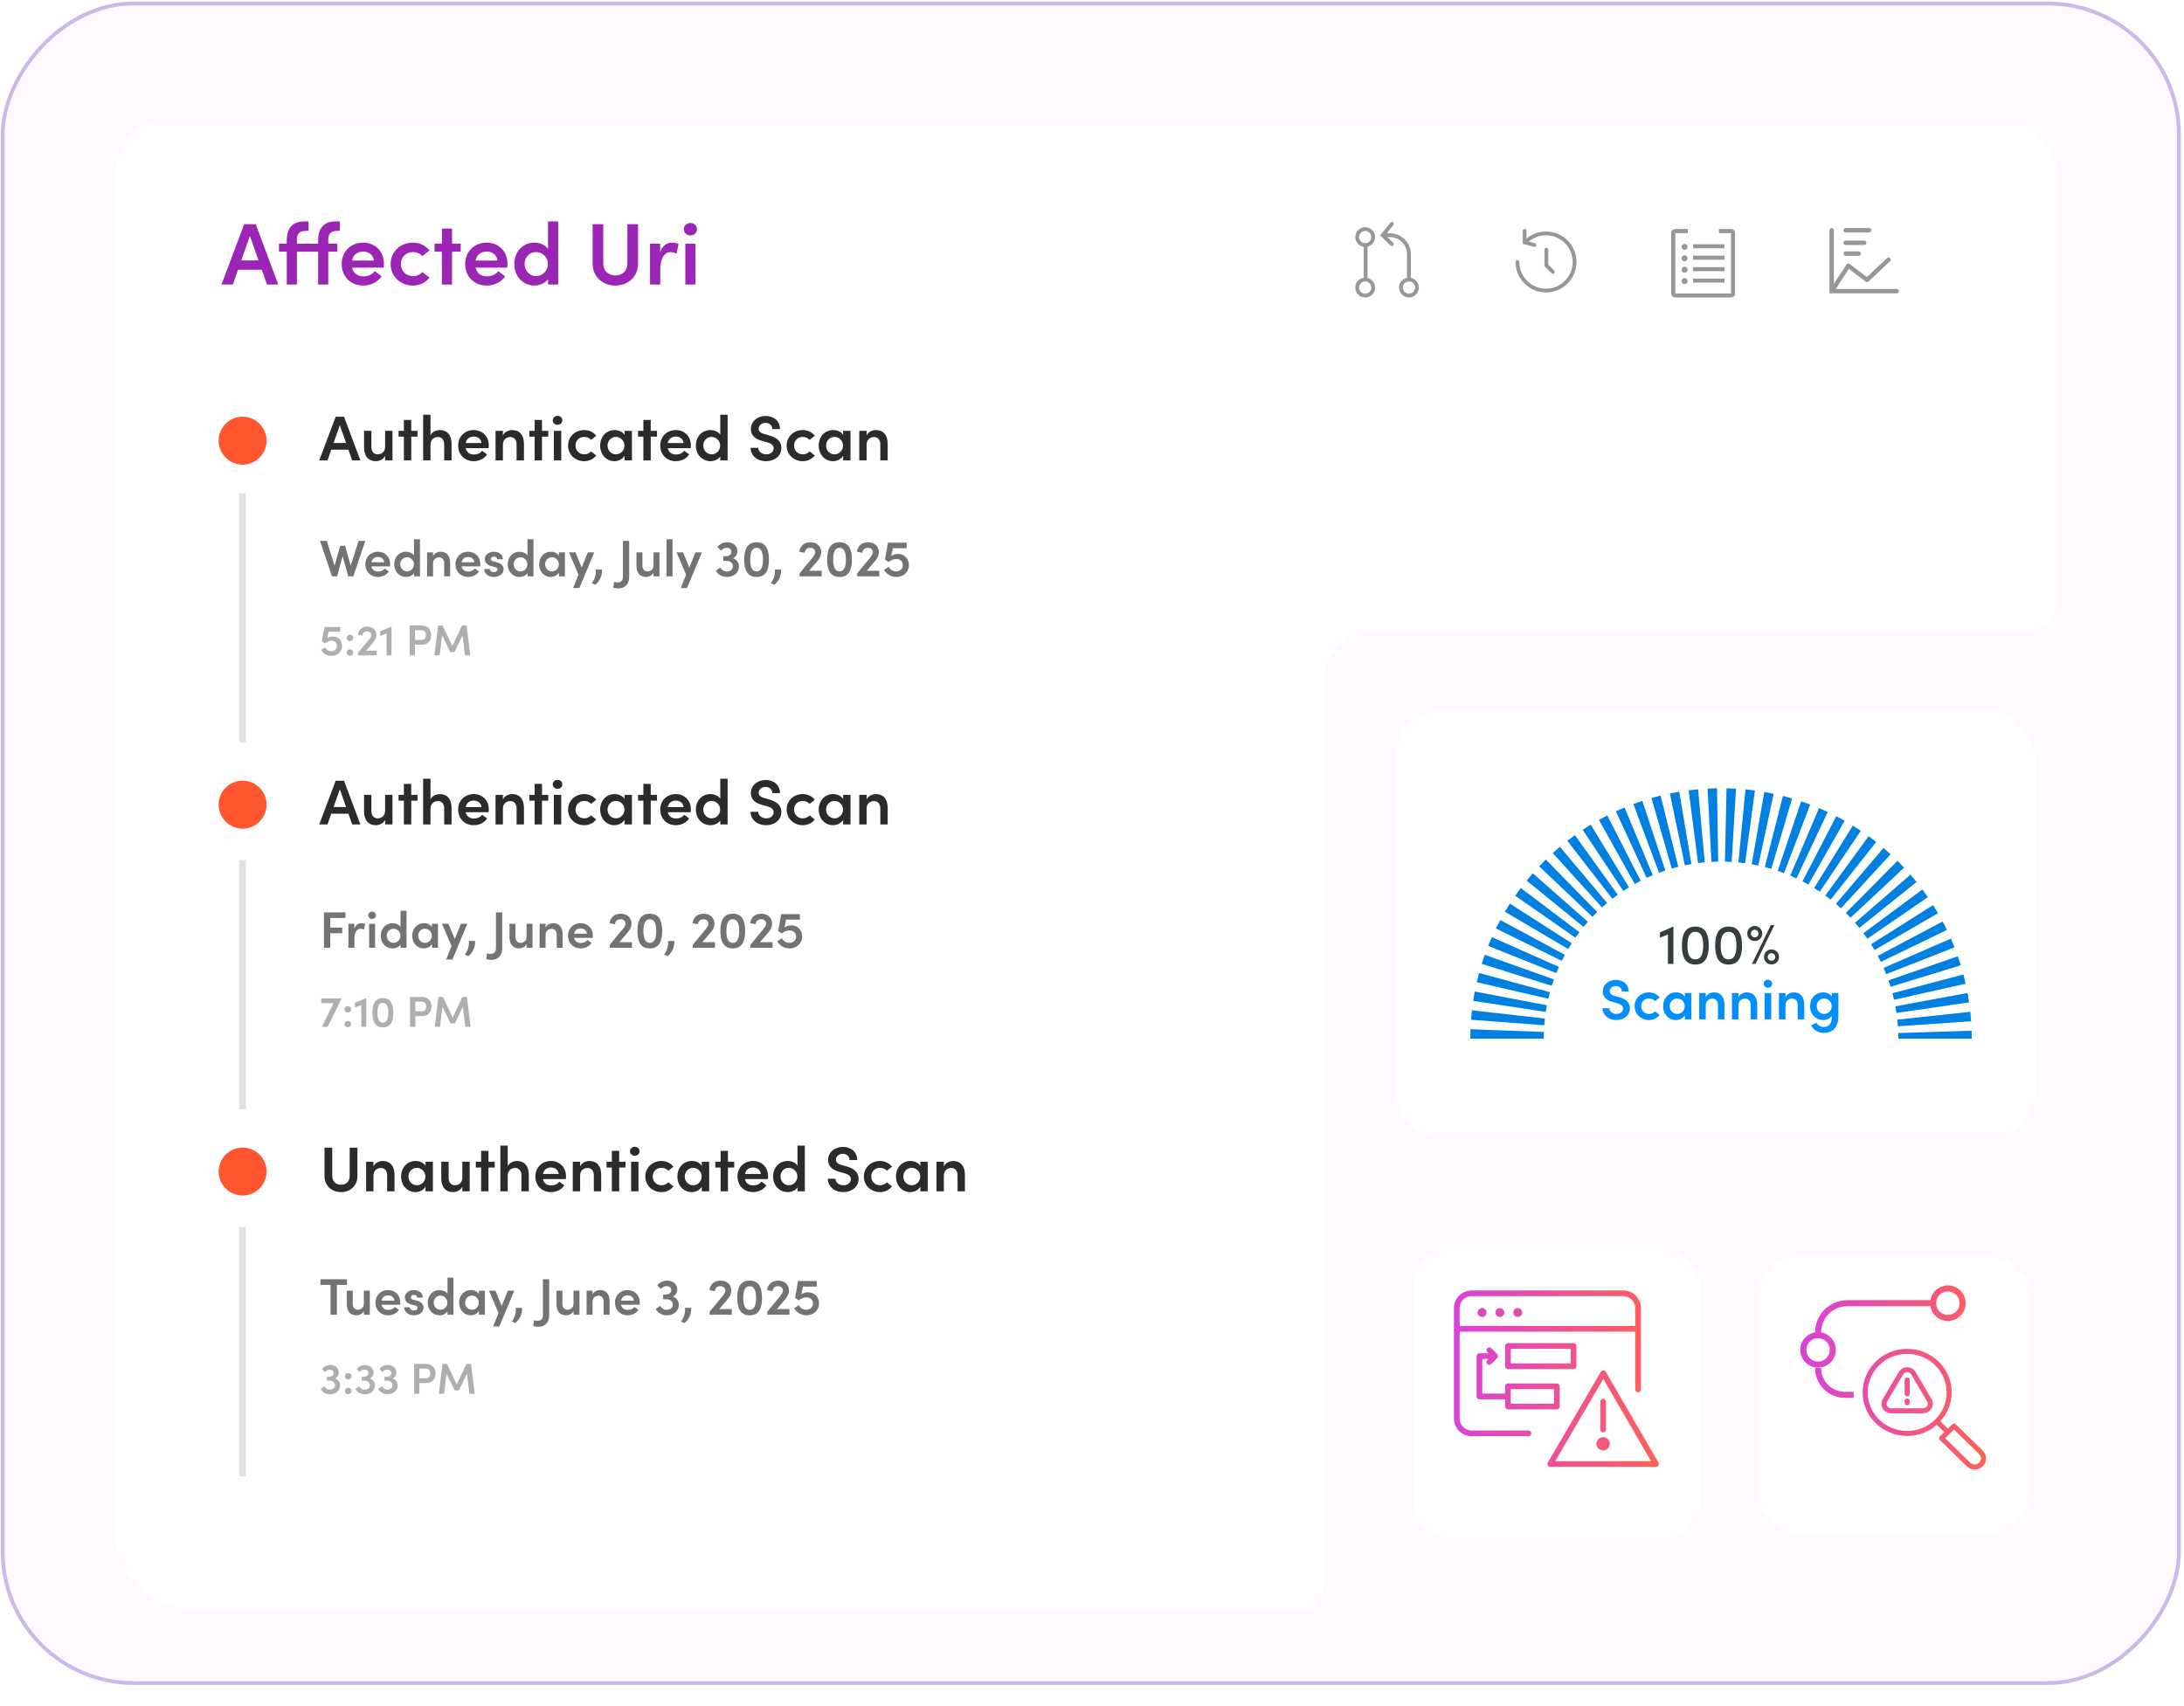 <svg width="576" height="450" viewBox="0 0 576 450" fill="none" xmlns="http://www.w3.org/2000/svg">
<rect width="574.96" height="443.997" rx="35.097" transform="matrix(-1 0 0 1 575.168 0.422)" fill="#FAEFFF" fill-opacity="0.36"/>
<rect x="-0.5" y="0.5" width="573.96" height="442.997" rx="34.597" transform="matrix(-1 0 0 1 574.168 0.422)" stroke="#5426B6" stroke-opacity="0.3"/>
<g filter="url(#filter0_d_9637_29345)">
<g clip-path="url(#clip0_9637_29345)">
<g filter="url(#filter1_d_9637_29345)">
<path d="M29.793 36.541C29.793 29.637 35.39 24.039 42.295 24.039H533.123C540.028 24.039 545.625 29.636 545.625 36.541V146.131C545.625 153.036 540.028 158.633 533.123 158.633H361.698C354.794 158.633 349.196 164.23 349.196 171.135V407.92C349.196 414.824 343.599 420.422 336.694 420.422H42.295C35.39 420.422 29.793 414.824 29.793 407.92V36.541Z" fill="white"/>
</g>
<path d="M73.396 71.043H70.419L69.034 67.142H62.778L61.416 71.043H58.415L64.394 55.138H67.441L73.396 71.043ZM65.917 58.231L63.632 64.695H68.18L65.917 58.231ZM89.645 56.893H88.906C87.082 56.893 86.551 57.908 86.575 59.224V60.263H88.975V62.387H86.575V71.043H83.897V62.387H78.311V71.043H75.633V62.387H73.578V60.263H75.633V59.363C75.633 56.269 77.11 54.4 80.111 54.4H81.381V56.893H80.642C78.818 56.893 78.287 57.908 78.311 59.224V60.263H83.897V59.363C83.897 56.269 85.374 54.4 88.375 54.4H89.645V56.893ZM101.261 65.549C101.261 65.849 101.238 66.195 101.215 66.588H92.858C93.158 68.088 94.312 68.896 95.928 68.896C97.083 68.896 98.214 68.388 98.837 67.511L100.637 68.873C99.645 70.443 97.729 71.32 95.767 71.32C92.558 71.32 90.111 69.012 90.111 65.641C90.111 62.202 92.674 59.986 95.767 59.986C98.837 59.986 101.261 62.179 101.261 65.549ZM92.858 64.718H98.606C98.445 63.241 97.29 62.364 95.79 62.364C94.359 62.364 93.181 63.079 92.858 64.718ZM108.89 71.32C105.774 71.32 103.027 69.058 103.027 65.641C103.027 62.225 105.774 59.986 108.89 59.986C110.76 59.986 112.284 60.817 113.276 62.063L111.383 63.564C110.829 62.894 109.906 62.479 108.937 62.479C107.067 62.479 105.728 63.818 105.728 65.641C105.728 67.442 107.067 68.827 108.937 68.827C109.906 68.827 110.829 68.411 111.383 67.742L113.276 69.242C112.284 70.489 110.76 71.32 108.89 71.32ZM119.224 60.263H121.51V62.387H119.224V71.043H116.547V62.387H114.608V60.263H116.547V56.292H119.224V60.263ZM133.835 65.549C133.835 65.849 133.812 66.195 133.789 66.588H125.432C125.732 68.088 126.887 68.896 128.502 68.896C129.657 68.896 130.788 68.388 131.411 67.511L133.212 68.873C132.219 70.443 130.303 71.32 128.341 71.32C125.132 71.32 122.685 69.012 122.685 65.641C122.685 62.202 125.248 59.986 128.341 59.986C131.411 59.986 133.835 62.179 133.835 65.549ZM125.432 64.718H131.18C131.019 63.241 129.864 62.364 128.364 62.364C126.933 62.364 125.756 63.079 125.432 64.718ZM144.535 61.671V54.4H147.212V71.043H144.535V69.612C143.796 70.743 142.272 71.32 140.957 71.32C138.117 71.32 135.647 69.081 135.647 65.641C135.647 62.179 138.094 59.986 140.934 59.986C142.295 59.986 143.796 60.54 144.535 61.671ZM141.372 68.827C143.011 68.827 144.488 67.511 144.488 65.618C144.488 63.725 142.919 62.479 141.372 62.479C139.71 62.479 138.348 63.818 138.348 65.618C138.348 67.419 139.71 68.827 141.372 68.827ZM162.297 71.32C159.088 71.32 156.295 69.15 156.295 65.503V55.138H159.111V65.388C159.111 67.65 160.612 68.642 162.297 68.642C163.959 68.642 165.459 67.65 165.459 65.388V55.138H168.275V65.503C168.275 69.15 165.482 71.32 162.297 71.32ZM177.209 59.986C177.855 59.986 178.547 60.124 178.963 60.355L178.432 62.894C177.809 62.571 177.255 62.502 176.862 62.502C175.108 62.502 174.138 64.256 174.138 67.28V71.043H171.438V60.263H174.115V62.571C174.692 60.771 175.87 59.986 177.209 59.986ZM182.087 58.093C181.14 58.093 180.332 57.377 180.332 56.454C180.332 55.508 181.14 54.815 182.087 54.815C183.056 54.815 183.818 55.508 183.818 56.454C183.818 57.377 183.056 58.093 182.087 58.093ZM183.425 71.043H180.748V60.263H183.425V71.043Z" fill="#9B26B6"/>
<path d="M64.879 191.831L63.101 191.831L63.101 126.082L64.879 126.082L64.879 191.831Z" fill="#E2E2E2"/>
<path d="M95.051 117.441H92.893L91.89 114.615H87.357L86.37 117.441H84.196L88.528 105.918H90.736L95.051 117.441ZM89.632 108.159L87.976 112.842H91.271L89.632 108.159ZM101.567 113.812V109.631H103.508V117.441H101.567V116.22C101.166 117.207 99.928 117.642 99.142 117.642C97.135 117.642 96.015 116.287 96.015 114.013V109.631H97.955V113.929C97.955 115.183 98.707 115.836 99.577 115.836C100.464 115.836 101.567 115.334 101.567 113.812ZM108.46 109.631H110.116V111.169H108.46V117.441H106.52V111.169H105.115V109.631H106.52V106.754H108.46V109.631ZM115.965 109.43C117.972 109.43 119.092 110.785 119.092 113.059V117.441H117.152V113.193C117.152 111.939 116.399 111.27 115.53 111.27C114.643 111.27 113.539 111.788 113.539 113.31V117.441H111.599V105.382H113.539V110.818C113.924 109.865 115.178 109.43 115.965 109.43ZM128.911 113.461C128.911 113.678 128.895 113.929 128.878 114.213H122.823C123.041 115.301 123.877 115.886 125.048 115.886C125.884 115.886 126.704 115.518 127.155 114.882L128.46 115.869C127.741 117.007 126.352 117.642 124.931 117.642C122.606 117.642 120.833 115.97 120.833 113.528C120.833 111.036 122.689 109.43 124.931 109.43C127.155 109.43 128.911 111.019 128.911 113.461ZM122.823 112.859H126.988C126.871 111.788 126.035 111.153 124.947 111.153C123.91 111.153 123.057 111.671 122.823 112.859ZM135.058 109.43C137.065 109.43 138.186 110.785 138.186 113.059V117.441H136.246V113.193C136.246 111.939 135.493 111.27 134.624 111.27C133.737 111.27 132.633 111.788 132.633 113.293V117.441H130.693V109.631H132.633V110.868C133.035 109.881 134.256 109.43 135.058 109.43ZM142.94 109.631H144.596V111.169H142.94V117.441H141V111.169H139.595V109.631H141V106.754H142.94V109.631ZM147.049 108.058C146.364 108.058 145.778 107.54 145.778 106.871C145.778 106.185 146.364 105.683 147.049 105.683C147.752 105.683 148.304 106.185 148.304 106.871C148.304 107.54 147.752 108.058 147.049 108.058ZM148.019 117.441H146.079V109.631H148.019V117.441ZM154.072 117.642C151.815 117.642 149.824 116.003 149.824 113.528C149.824 111.052 151.815 109.43 154.072 109.43C155.427 109.43 156.531 110.032 157.25 110.935L155.879 112.022C155.477 111.537 154.808 111.236 154.106 111.236C152.751 111.236 151.781 112.206 151.781 113.528C151.781 114.832 152.751 115.836 154.106 115.836C154.808 115.836 155.477 115.535 155.879 115.05L157.25 116.137C156.531 117.04 155.427 117.642 154.072 117.642ZM164.725 110.718V109.631H166.665V117.441H164.725V116.22C164.207 117.073 163.17 117.642 162.049 117.642C159.958 117.642 158.286 115.953 158.286 113.528C158.286 111.169 159.891 109.43 162.099 109.43C163.17 109.43 164.207 109.898 164.725 110.718ZM162.45 115.836C163.655 115.836 164.692 114.832 164.692 113.528C164.692 112.19 163.588 111.236 162.434 111.236C161.179 111.236 160.226 112.273 160.226 113.528C160.226 114.782 161.179 115.836 162.45 115.836ZM171.622 109.631H173.277V111.169H171.622V117.441H169.681V111.169H168.276V109.631H169.681V106.754H171.622V109.631ZM182.208 113.461C182.208 113.678 182.191 113.929 182.174 114.213H176.12C176.337 115.301 177.173 115.886 178.344 115.886C179.18 115.886 180 115.518 180.452 114.882L181.756 115.869C181.037 117.007 179.649 117.642 178.227 117.642C175.902 117.642 174.129 115.97 174.129 113.528C174.129 111.036 175.986 109.43 178.227 109.43C180.452 109.43 182.208 111.019 182.208 113.461ZM176.12 112.859H180.284C180.167 111.788 179.331 111.153 178.244 111.153C177.207 111.153 176.354 111.671 176.12 112.859ZM189.96 110.651V105.382H191.901V117.441H189.96V116.404C189.425 117.224 188.321 117.642 187.368 117.642C185.311 117.642 183.521 116.02 183.521 113.528C183.521 111.019 185.294 109.43 187.351 109.43C188.338 109.43 189.425 109.831 189.96 110.651ZM187.669 115.836C188.857 115.836 189.927 114.882 189.927 113.511C189.927 112.139 188.79 111.236 187.669 111.236C186.465 111.236 185.478 112.206 185.478 113.511C185.478 114.815 186.465 115.836 187.669 115.836ZM202.061 117.642C199.602 117.642 197.946 116.07 197.946 114.113H199.97C199.987 115.016 200.84 115.836 202.111 115.836C203.282 115.836 204.034 115.117 204.034 114.213C204.034 113.411 203.349 112.942 202.379 112.675L200.94 112.273C198.465 111.638 198.03 110.149 198.03 109.146C198.03 107.105 199.82 105.717 201.944 105.717C204.051 105.717 205.707 107.021 205.707 109.179H203.683C203.683 108.226 202.964 107.54 201.894 107.54C200.907 107.54 200.087 108.209 200.087 109.112C200.087 109.43 200.188 110.099 201.509 110.45L202.88 110.852C204.687 111.353 206.075 112.29 206.075 114.13C206.075 116.237 204.319 117.642 202.061 117.642ZM211.714 117.642C209.456 117.642 207.465 116.003 207.465 113.528C207.465 111.052 209.456 109.43 211.714 109.43C213.068 109.43 214.172 110.032 214.891 110.935L213.52 112.022C213.119 111.537 212.449 111.236 211.747 111.236C210.392 111.236 209.422 112.206 209.422 113.528C209.422 114.832 210.392 115.836 211.747 115.836C212.449 115.836 213.119 115.535 213.52 115.05L214.891 116.137C214.172 117.04 213.068 117.642 211.714 117.642ZM222.366 110.718V109.631H224.306V117.441H222.366V116.22C221.848 117.073 220.811 117.642 219.69 117.642C217.599 117.642 215.927 115.953 215.927 113.528C215.927 111.169 217.532 109.43 219.74 109.43C220.811 109.43 221.848 109.898 222.366 110.718ZM220.091 115.836C221.296 115.836 222.333 114.832 222.333 113.528C222.333 112.19 221.229 111.236 220.075 111.236C218.82 111.236 217.867 112.273 217.867 113.528C217.867 114.782 218.82 115.836 220.091 115.836ZM230.985 109.43C232.992 109.43 234.113 110.785 234.113 113.059V117.441H232.173V113.193C232.173 111.939 231.42 111.27 230.55 111.27C229.664 111.27 228.56 111.788 228.56 113.293V117.441H226.62V109.631H228.56V110.868C228.962 109.881 230.182 109.43 230.985 109.43Z" fill="#2B2B2B"/>
<path d="M92.492 145.235L94.567 138.671H96.344L93.184 148.016H91.841L90.363 142.686L88.912 148.016H87.555L84.409 138.671H86.186L88.247 145.208L89.712 139.96H91.027L92.492 145.235ZM102.902 144.788C102.902 144.964 102.888 145.168 102.875 145.398H97.965C98.142 146.28 98.82 146.754 99.769 146.754C100.447 146.754 101.112 146.456 101.478 145.941L102.536 146.741C101.953 147.663 100.827 148.178 99.674 148.178C97.789 148.178 96.351 146.822 96.351 144.842C96.351 142.821 97.857 141.519 99.674 141.519C101.478 141.519 102.902 142.808 102.902 144.788ZM97.965 144.3H101.342C101.247 143.432 100.569 142.916 99.688 142.916C98.847 142.916 98.155 143.337 97.965 144.3ZM109.189 142.509V138.237H110.762V148.016H109.189V147.175C108.755 147.839 107.859 148.178 107.086 148.178C105.418 148.178 103.967 146.863 103.967 144.842C103.967 142.808 105.405 141.519 107.073 141.519C107.873 141.519 108.755 141.845 109.189 142.509ZM107.331 146.714C108.293 146.714 109.161 145.941 109.161 144.828C109.161 143.716 108.239 142.984 107.331 142.984C106.354 142.984 105.554 143.771 105.554 144.828C105.554 145.886 106.354 146.714 107.331 146.714ZM116.178 141.519C117.805 141.519 118.714 142.618 118.714 144.462V148.016H117.141V144.571C117.141 143.554 116.53 143.011 115.825 143.011C115.106 143.011 114.211 143.432 114.211 144.652V148.016H112.638V141.682H114.211V142.686C114.537 141.885 115.527 141.519 116.178 141.519ZM126.676 144.788C126.676 144.964 126.662 145.168 126.649 145.398H121.739C121.916 146.28 122.594 146.754 123.543 146.754C124.221 146.754 124.886 146.456 125.252 145.941L126.31 146.741C125.727 147.663 124.601 148.178 123.448 148.178C121.563 148.178 120.125 146.822 120.125 144.842C120.125 142.821 121.631 141.519 123.448 141.519C125.252 141.519 126.676 142.808 126.676 144.788ZM121.739 144.3H125.116C125.021 143.432 124.343 142.916 123.462 142.916C122.621 142.916 121.929 143.337 121.739 144.3ZM130.237 148.178C128.975 148.178 127.714 147.419 127.687 146.063H129.165C129.165 146.497 129.545 146.904 130.209 146.904C130.833 146.904 131.24 146.592 131.24 146.185C131.24 145.832 130.969 145.669 130.494 145.561L129.653 145.344C128.229 144.964 127.863 144.205 127.863 143.404C127.863 142.414 128.84 141.519 130.223 141.519C131.349 141.519 132.623 142.089 132.61 143.499H131.104C131.104 143.065 130.711 142.794 130.264 142.794C129.775 142.794 129.436 143.079 129.436 143.472C129.436 143.798 129.748 143.988 130.114 144.069L131.132 144.34C132.556 144.706 132.813 145.602 132.813 146.185C132.813 147.473 131.525 148.178 130.237 148.178ZM139.121 142.509V138.237H140.695V148.016H139.121V147.175C138.687 147.839 137.792 148.178 137.019 148.178C135.351 148.178 133.9 146.863 133.9 144.842C133.9 142.808 135.337 141.519 137.006 141.519C137.806 141.519 138.687 141.845 139.121 142.509ZM137.263 146.714C138.226 146.714 139.094 145.941 139.094 144.828C139.094 143.716 138.172 142.984 137.263 142.984C136.287 142.984 135.487 143.771 135.487 144.828C135.487 145.886 136.287 146.714 137.263 146.714ZM147.412 142.564V141.682H148.986V148.016H147.412V147.026C146.992 147.717 146.151 148.178 145.242 148.178C143.547 148.178 142.191 146.809 142.191 144.842C142.191 142.93 143.493 141.519 145.283 141.519C146.151 141.519 146.992 141.899 147.412 142.564ZM145.568 146.714C146.544 146.714 147.385 145.9 147.385 144.842C147.385 143.757 146.49 142.984 145.554 142.984C144.537 142.984 143.764 143.825 143.764 144.842C143.764 145.859 144.537 146.714 145.568 146.714ZM153.411 145.696L155.039 141.682H156.734L152.801 151.108H151.146L152.571 147.568L150.048 141.682H151.77L153.411 145.696ZM157.018 150.213L156.083 149.847C156.774 148.816 157.263 147.731 157.141 146.212H158.768C158.877 147.772 158.158 149.304 157.018 150.213ZM162.958 151.203C162.7 151.203 162.171 151.121 161.751 150.999L161.914 149.494C162.212 149.589 162.863 149.616 162.958 149.616C163.921 149.616 164.287 148.924 164.287 148.097V138.671H165.942V148.097C165.942 149.765 165.141 151.203 162.958 151.203ZM172.355 145.073V141.682H173.929V148.016H172.355V147.026C172.03 147.826 171.026 148.178 170.389 148.178C168.761 148.178 167.853 147.08 167.853 145.235V141.682H169.426V145.168C169.426 146.185 170.036 146.714 170.741 146.714C171.46 146.714 172.355 146.307 172.355 145.073ZM177.374 148.016H175.801V138.237H177.374V148.016ZM181.794 145.696L183.422 141.682H185.117L181.184 151.108H179.53L180.954 147.568L178.431 141.682H180.153L181.794 145.696ZM193.324 143.242C194.274 143.567 194.884 144.381 194.884 145.425C194.884 147.053 193.568 148.178 191.697 148.178C190.422 148.178 189.391 147.582 188.794 146.51L189.947 145.683C190.354 146.347 190.937 146.741 191.629 146.741C192.619 146.741 193.297 146.158 193.297 145.371C193.297 144.53 192.605 143.947 191.642 143.947H190.761V142.713H191.385C192.334 142.713 192.917 142.184 192.89 141.492C192.863 140.882 192.375 140.475 191.656 140.475C191.086 140.475 190.476 140.773 190.137 141.248L189.201 140.285C189.771 139.526 190.707 139.024 191.792 139.024C193.351 139.024 194.491 139.96 194.477 141.438C194.477 142.224 194.043 142.889 193.324 143.242ZM199.541 148.178C196.964 148.178 196.272 146.117 196.272 143.594C196.272 141.058 196.964 139.024 199.541 139.024C202.118 139.024 202.796 141.058 202.796 143.594C202.796 146.117 202.118 148.178 199.541 148.178ZM199.541 146.714C200.857 146.714 201.223 145.29 201.223 143.594C201.223 141.885 200.857 140.488 199.541 140.488C198.225 140.488 197.859 141.885 197.859 143.594C197.859 145.29 198.225 146.714 199.541 146.714ZM204.249 150.213L203.313 149.847C204.004 148.816 204.493 147.731 204.371 146.212H205.998C206.107 147.772 205.388 149.304 204.249 150.213ZM215.599 143.96L213.389 146.537H216.711V148.016H210.866V147.215L214.27 143.106C214.718 142.564 215.003 142.021 215.003 141.668C215.003 140.963 214.474 140.488 213.674 140.488C212.833 140.488 212.304 141.017 212.222 141.804L210.798 141.533C211.002 140.041 212.046 139.024 213.728 139.024C215.464 139.024 216.589 140.095 216.589 141.696C216.589 142.469 216.169 143.296 215.599 143.96ZM221.421 148.178C218.844 148.178 218.153 146.117 218.153 143.594C218.153 141.058 218.844 139.024 221.421 139.024C223.998 139.024 224.676 141.058 224.676 143.594C224.676 146.117 223.998 148.178 221.421 148.178ZM221.421 146.714C222.737 146.714 223.103 145.29 223.103 143.594C223.103 141.885 222.737 140.488 221.421 140.488C220.105 140.488 219.739 141.885 219.739 143.594C219.739 145.29 220.105 146.714 221.421 146.714ZM230.804 143.96L228.593 146.537H231.916V148.016H226.071V147.215L229.475 143.106C229.923 142.564 230.207 142.021 230.207 141.668C230.207 140.963 229.678 140.488 228.878 140.488C228.037 140.488 227.508 141.017 227.427 141.804L226.003 141.533C226.206 140.041 227.251 139.024 228.933 139.024C230.669 139.024 231.794 140.095 231.794 141.696C231.794 142.469 231.374 143.296 230.804 143.96ZM236.802 142.102C238.511 142.102 239.704 143.309 239.704 145.032C239.704 146.958 238.213 148.178 236.382 148.178C234.971 148.178 233.71 147.378 233.154 146.28L234.402 145.493C234.714 146.185 235.473 146.714 236.3 146.714C237.372 146.714 238.118 146.022 238.118 145.045C238.118 144.083 237.372 143.432 236.382 143.432C235.676 143.432 234.944 143.743 234.347 144.232L233.398 143.581L234.185 139.132H239.108V140.597H235.473L235.066 142.658C235.514 142.333 236.138 142.102 236.802 142.102Z" fill="#737373"/>
<path d="M87.765 163.878C89.204 163.878 90.21 164.895 90.21 166.346C90.21 167.968 88.953 168.996 87.411 168.996C86.222 168.996 85.16 168.322 84.692 167.397L85.743 166.734C86.005 167.317 86.645 167.763 87.342 167.763C88.245 167.763 88.873 167.18 88.873 166.357C88.873 165.546 88.245 164.998 87.411 164.998C86.817 164.998 86.2 165.261 85.697 165.672L84.897 165.124L85.56 161.376H89.707V162.61H86.645L86.302 164.347C86.68 164.073 87.205 163.878 87.765 163.878ZM92.305 165.101C91.825 165.101 91.425 164.735 91.425 164.255C91.425 163.764 91.825 163.41 92.305 163.41C92.773 163.41 93.173 163.764 93.173 164.255C93.173 164.735 92.773 165.101 92.305 165.101ZM92.305 168.974C91.825 168.974 91.425 168.619 91.425 168.128C91.425 167.637 91.825 167.283 92.305 167.283C92.773 167.283 93.173 167.637 93.173 168.128C93.173 168.619 92.773 168.974 92.305 168.974ZM98.421 165.443L96.559 167.614H99.358V168.859H94.434V168.185L97.301 164.724C97.678 164.267 97.918 163.81 97.918 163.513C97.918 162.919 97.473 162.519 96.799 162.519C96.09 162.519 95.645 162.964 95.576 163.627L94.377 163.399C94.548 162.142 95.428 161.285 96.844 161.285C98.307 161.285 99.255 162.188 99.255 163.536C99.255 164.187 98.901 164.884 98.421 165.443ZM100.263 162.53L103.165 161.285H103.256V168.859H101.942V163.101L100.263 163.764V162.53ZM108.056 160.988H111.243C112.979 160.988 113.722 162.256 113.722 163.513C113.722 164.792 112.979 166.038 111.243 166.038H109.449V168.859H108.056V160.988ZM109.449 164.781H111.174C111.997 164.781 112.328 164.153 112.328 163.513C112.328 162.896 112.008 162.233 111.209 162.233H109.449V164.781ZM123.061 160.988L124.02 168.859H122.626L121.998 163.57L119.873 167.968H118.742L116.606 163.581L115.966 168.859H114.572L115.532 160.988H116.743L119.302 166.403L121.85 160.988H123.061Z" fill="#AFAFAF"/>
<circle cx="63.985" cy="112.224" r="6.321" fill="#FF5630"/>
<path d="M64.879 288.604L63.101 288.604L63.101 222.855L64.879 222.855L64.879 288.604Z" fill="#E2E2E2"/>
<path d="M95.051 213.453H92.893L91.89 210.627H87.357L86.37 213.453H84.196L88.528 201.929H90.736L95.051 213.453ZM89.632 204.17L87.976 208.854H91.271L89.632 204.17ZM101.567 209.824V205.642H103.508V213.453H101.567V212.232C101.166 213.219 99.928 213.654 99.142 213.654C97.135 213.654 96.015 212.299 96.015 210.024V205.642H97.955V209.941C97.955 211.195 98.707 211.847 99.577 211.847C100.464 211.847 101.567 211.346 101.567 209.824ZM108.46 205.642H110.116V207.181H108.46V213.453H106.52V207.181H105.115V205.642H106.52V202.766H108.46V205.642ZM115.965 205.442C117.972 205.442 119.092 206.796 119.092 209.071V213.453H117.152V209.205C117.152 207.95 116.399 207.281 115.53 207.281C114.643 207.281 113.539 207.8 113.539 209.322V213.453H111.599V201.394H113.539V206.83C113.924 205.876 115.178 205.442 115.965 205.442ZM128.911 209.472C128.911 209.69 128.895 209.941 128.878 210.225H122.823C123.041 211.312 123.877 211.898 125.048 211.898C125.884 211.898 126.704 211.53 127.155 210.894L128.46 211.881C127.741 213.018 126.352 213.654 124.931 213.654C122.606 213.654 120.833 211.981 120.833 209.539C120.833 207.047 122.689 205.442 124.931 205.442C127.155 205.442 128.911 207.031 128.911 209.472ZM122.823 208.87H126.988C126.871 207.8 126.035 207.164 124.947 207.164C123.91 207.164 123.057 207.683 122.823 208.87ZM135.058 205.442C137.065 205.442 138.186 206.796 138.186 209.071V213.453H136.246V209.205C136.246 207.95 135.493 207.281 134.624 207.281C133.737 207.281 132.633 207.8 132.633 209.305V213.453H130.693V205.642H132.633V206.88C133.035 205.893 134.256 205.442 135.058 205.442ZM142.94 205.642H144.596V207.181H142.94V213.453H141V207.181H139.595V205.642H141V202.766H142.94V205.642ZM147.049 204.07C146.364 204.07 145.778 203.552 145.778 202.883C145.778 202.197 146.364 201.695 147.049 201.695C147.752 201.695 148.304 202.197 148.304 202.883C148.304 203.552 147.752 204.07 147.049 204.07ZM148.019 213.453H146.079V205.642H148.019V213.453ZM154.072 213.654C151.815 213.654 149.824 212.015 149.824 209.539C149.824 207.064 151.815 205.442 154.072 205.442C155.427 205.442 156.531 206.044 157.25 206.947L155.879 208.034C155.477 207.549 154.808 207.248 154.106 207.248C152.751 207.248 151.781 208.218 151.781 209.539C151.781 210.844 152.751 211.847 154.106 211.847C154.808 211.847 155.477 211.546 155.879 211.061L157.25 212.149C156.531 213.052 155.427 213.654 154.072 213.654ZM164.725 206.729V205.642H166.665V213.453H164.725V212.232C164.207 213.085 163.17 213.654 162.049 213.654C159.958 213.654 158.286 211.965 158.286 209.539C158.286 207.181 159.891 205.442 162.099 205.442C163.17 205.442 164.207 205.91 164.725 206.729ZM162.45 211.847C163.655 211.847 164.692 210.844 164.692 209.539C164.692 208.201 163.588 207.248 162.434 207.248C161.179 207.248 160.226 208.285 160.226 209.539C160.226 210.794 161.179 211.847 162.45 211.847ZM171.622 205.642H173.277V207.181H171.622V213.453H169.681V207.181H168.276V205.642H169.681V202.766H171.622V205.642ZM182.208 209.472C182.208 209.69 182.191 209.941 182.174 210.225H176.12C176.337 211.312 177.173 211.898 178.344 211.898C179.18 211.898 180 211.53 180.452 210.894L181.756 211.881C181.037 213.018 179.649 213.654 178.227 213.654C175.902 213.654 174.129 211.981 174.129 209.539C174.129 207.047 175.986 205.442 178.227 205.442C180.452 205.442 182.208 207.031 182.208 209.472ZM176.12 208.87H180.284C180.167 207.8 179.331 207.164 178.244 207.164C177.207 207.164 176.354 207.683 176.12 208.87ZM189.96 206.663V201.394H191.901V213.453H189.96V212.416C189.425 213.236 188.321 213.654 187.368 213.654C185.311 213.654 183.521 212.031 183.521 209.539C183.521 207.031 185.294 205.442 187.351 205.442C188.338 205.442 189.425 205.843 189.96 206.663ZM187.669 211.847C188.857 211.847 189.927 210.894 189.927 209.523C189.927 208.151 188.79 207.248 187.669 207.248C186.465 207.248 185.478 208.218 185.478 209.523C185.478 210.827 186.465 211.847 187.669 211.847ZM202.061 213.654C199.602 213.654 197.946 212.082 197.946 210.125H199.97C199.987 211.028 200.84 211.847 202.111 211.847C203.282 211.847 204.034 211.128 204.034 210.225C204.034 209.422 203.349 208.954 202.379 208.686L200.94 208.285C198.465 207.649 198.03 206.161 198.03 205.157C198.03 203.117 199.82 201.729 201.944 201.729C204.051 201.729 205.707 203.033 205.707 205.191H203.683C203.683 204.237 202.964 203.552 201.894 203.552C200.907 203.552 200.087 204.221 200.087 205.124C200.087 205.442 200.188 206.111 201.509 206.462L202.88 206.863C204.687 207.365 206.075 208.302 206.075 210.141C206.075 212.249 204.319 213.654 202.061 213.654ZM211.714 213.654C209.456 213.654 207.465 212.015 207.465 209.539C207.465 207.064 209.456 205.442 211.714 205.442C213.068 205.442 214.172 206.044 214.891 206.947L213.52 208.034C213.119 207.549 212.449 207.248 211.747 207.248C210.392 207.248 209.422 208.218 209.422 209.539C209.422 210.844 210.392 211.847 211.747 211.847C212.449 211.847 213.119 211.546 213.52 211.061L214.891 212.149C214.172 213.052 213.068 213.654 211.714 213.654ZM222.366 206.729V205.642H224.306V213.453H222.366V212.232C221.848 213.085 220.811 213.654 219.69 213.654C217.599 213.654 215.927 211.965 215.927 209.539C215.927 207.181 217.532 205.442 219.74 205.442C220.811 205.442 221.848 205.91 222.366 206.729ZM220.091 211.847C221.296 211.847 222.333 210.844 222.333 209.539C222.333 208.201 221.229 207.248 220.075 207.248C218.82 207.248 217.867 208.285 217.867 209.539C217.867 210.794 218.82 211.847 220.091 211.847ZM230.985 205.442C232.992 205.442 234.113 206.796 234.113 209.071V213.453H232.173V209.205C232.173 207.95 231.42 207.281 230.55 207.281C229.664 207.281 228.56 207.8 228.56 209.305V213.453H226.62V205.642H228.56V206.88C228.962 205.893 230.182 205.442 230.985 205.442Z" fill="#2B2B2B"/>
<path d="M91.109 236.644V238.122H87.094V240.658H90.268V242.137H87.094V245.988H85.44V236.644H91.109ZM95.274 239.492C95.654 239.492 96.061 239.573 96.305 239.709L95.993 241.201C95.627 241.011 95.301 240.97 95.071 240.97C94.04 240.97 93.471 242.001 93.471 243.778V245.988H91.884V239.655H93.457V241.011C93.796 239.953 94.488 239.492 95.274 239.492ZM98.14 238.38C97.584 238.38 97.109 237.959 97.109 237.417C97.109 236.861 97.584 236.454 98.14 236.454C98.71 236.454 99.157 236.861 99.157 237.417C99.157 237.959 98.71 238.38 98.14 238.38ZM98.927 245.988H97.354V239.655H98.927V245.988ZM105.639 240.482V236.21H107.212V245.988H105.639V245.147C105.205 245.812 104.31 246.151 103.537 246.151C101.869 246.151 100.417 244.835 100.417 242.815C100.417 240.78 101.855 239.492 103.523 239.492C104.323 239.492 105.205 239.817 105.639 240.482ZM103.781 244.686C104.744 244.686 105.612 243.913 105.612 242.801C105.612 241.689 104.69 240.957 103.781 240.957C102.804 240.957 102.004 241.743 102.004 242.801C102.004 243.859 102.804 244.686 103.781 244.686ZM113.93 240.536V239.655H115.503V245.988H113.93V244.998C113.51 245.69 112.669 246.151 111.76 246.151C110.065 246.151 108.709 244.781 108.709 242.815C108.709 240.902 110.011 239.492 111.801 239.492C112.669 239.492 113.51 239.872 113.93 240.536ZM112.086 244.686C113.062 244.686 113.903 243.873 113.903 242.815C113.903 241.73 113.008 240.957 112.072 240.957C111.055 240.957 110.282 241.797 110.282 242.815C110.282 243.832 111.055 244.686 112.086 244.686ZM119.929 243.669L121.557 239.655H123.252L119.319 249.081H117.664L119.088 245.541L116.566 239.655H118.288L119.929 243.669ZM123.536 248.185L122.6 247.819C123.292 246.788 123.78 245.703 123.658 244.184H125.286C125.394 245.744 124.675 247.277 123.536 248.185ZM129.476 249.175C129.218 249.175 128.689 249.094 128.269 248.972L128.431 247.467C128.73 247.562 129.381 247.589 129.476 247.589C130.439 247.589 130.805 246.897 130.805 246.07V236.644H132.459V246.07C132.459 247.738 131.659 249.175 129.476 249.175ZM138.873 243.045V239.655H140.446V245.988H138.873V244.998C138.548 245.798 137.544 246.151 136.906 246.151C135.279 246.151 134.37 245.052 134.37 243.208V239.655H135.944V243.14C135.944 244.157 136.554 244.686 137.259 244.686C137.978 244.686 138.873 244.279 138.873 243.045ZM145.859 239.492C147.486 239.492 148.395 240.59 148.395 242.435V245.988H146.822V242.543C146.822 241.526 146.211 240.984 145.506 240.984C144.787 240.984 143.892 241.404 143.892 242.625V245.988H142.319V239.655H143.892V240.658C144.218 239.858 145.208 239.492 145.859 239.492ZM156.357 242.76C156.357 242.937 156.344 243.14 156.33 243.371H151.42C151.597 244.252 152.275 244.727 153.224 244.727C153.902 244.727 154.567 244.429 154.933 243.913L155.991 244.713C155.408 245.636 154.282 246.151 153.129 246.151C151.244 246.151 149.806 244.795 149.806 242.815C149.806 240.794 151.312 239.492 153.129 239.492C154.933 239.492 156.357 240.78 156.357 242.76ZM151.42 242.272H154.797C154.702 241.404 154.024 240.889 153.143 240.889C152.302 240.889 151.61 241.309 151.42 242.272ZM165.561 241.933L163.351 244.51H166.674V245.988H160.828V245.188L164.232 241.079C164.68 240.536 164.965 239.994 164.965 239.641C164.965 238.936 164.436 238.461 163.636 238.461C162.795 238.461 162.266 238.99 162.184 239.777L160.76 239.505C160.964 238.014 162.008 236.996 163.69 236.996C165.426 236.996 166.551 238.068 166.551 239.668C166.551 240.441 166.131 241.269 165.561 241.933ZM171.383 246.151C168.806 246.151 168.115 244.09 168.115 241.567C168.115 239.031 168.806 236.996 171.383 236.996C173.96 236.996 174.638 239.031 174.638 241.567C174.638 244.09 173.96 246.151 171.383 246.151ZM171.383 244.686C172.699 244.686 173.065 243.262 173.065 241.567C173.065 239.858 172.699 238.461 171.383 238.461C170.068 238.461 169.701 239.858 169.701 241.567C169.701 243.262 170.068 244.686 171.383 244.686ZM176.091 248.185L175.155 247.819C175.847 246.788 176.335 245.703 176.213 244.184H177.84C177.949 245.744 177.23 247.277 176.091 248.185ZM187.441 241.933L185.231 244.51H188.554V245.988H182.708V245.188L186.112 241.079C186.56 240.536 186.845 239.994 186.845 239.641C186.845 238.936 186.316 238.461 185.516 238.461C184.675 238.461 184.146 238.99 184.064 239.777L182.64 239.505C182.844 238.014 183.888 236.996 185.57 236.996C187.306 236.996 188.432 238.068 188.432 239.668C188.432 240.441 188.011 241.269 187.441 241.933ZM193.263 246.151C190.686 246.151 189.995 244.09 189.995 241.567C189.995 239.031 190.686 236.996 193.263 236.996C195.84 236.996 196.518 239.031 196.518 241.567C196.518 244.09 195.84 246.151 193.263 246.151ZM193.263 244.686C194.579 244.686 194.945 243.262 194.945 241.567C194.945 239.858 194.579 238.461 193.263 238.461C191.948 238.461 191.581 239.858 191.581 241.567C191.581 243.262 191.948 244.686 193.263 244.686ZM202.646 241.933L200.436 244.51H203.758V245.988H197.913V245.188L201.317 241.079C201.765 240.536 202.049 239.994 202.049 239.641C202.049 238.936 201.521 238.461 200.72 238.461C199.879 238.461 199.351 238.99 199.269 239.777L197.845 239.505C198.049 238.014 199.093 236.996 200.775 236.996C202.511 236.996 203.636 238.068 203.636 239.668C203.636 240.441 203.216 241.269 202.646 241.933ZM208.644 240.075C210.353 240.075 211.547 241.282 211.547 243.005C211.547 244.93 210.055 246.151 208.224 246.151C206.813 246.151 205.552 245.351 204.996 244.252L206.244 243.466C206.556 244.157 207.315 244.686 208.142 244.686C209.214 244.686 209.96 243.995 209.96 243.018C209.96 242.055 209.214 241.404 208.224 241.404C207.519 241.404 206.786 241.716 206.189 242.204L205.24 241.553L206.027 237.105H210.95V238.57H207.315L206.908 240.631C207.356 240.306 207.98 240.075 208.644 240.075Z" fill="#737373"/>
<path d="M84.737 260.594V259.349H90.038V259.475L86.428 266.832H84.886L87.97 260.594H84.737ZM91.725 263.073C91.245 263.073 90.845 262.708 90.845 262.228C90.845 261.737 91.245 261.383 91.725 261.383C92.193 261.383 92.593 261.737 92.593 262.228C92.593 262.708 92.193 263.073 91.725 263.073ZM91.725 266.946C91.245 266.946 90.845 266.592 90.845 266.101C90.845 265.61 91.245 265.255 91.725 265.255C92.193 265.255 92.593 265.61 92.593 266.101C92.593 266.592 92.193 266.946 91.725 266.946ZM93.614 260.503L96.516 259.258H96.607V266.832H95.293V261.074L93.614 261.737V260.503ZM100.982 266.969C98.811 266.969 98.229 265.233 98.229 263.108C98.229 260.971 98.811 259.258 100.982 259.258C103.153 259.258 103.724 260.971 103.724 263.108C103.724 265.233 103.153 266.969 100.982 266.969ZM100.982 265.735C102.09 265.735 102.399 264.536 102.399 263.108C102.399 261.668 102.09 260.492 100.982 260.492C99.874 260.492 99.565 261.668 99.565 263.108C99.565 264.536 99.874 265.735 100.982 265.735ZM108.145 258.961H111.332C113.069 258.961 113.811 260.229 113.811 261.485C113.811 262.765 113.069 264.01 111.332 264.01H109.539V266.832H108.145V258.961ZM109.539 262.754H111.264C112.086 262.754 112.418 262.125 112.418 261.485C112.418 260.869 112.098 260.206 111.298 260.206H109.539V262.754ZM123.15 258.961L124.109 266.832H122.716L122.087 261.543L119.962 265.941H118.831L116.695 261.554L116.055 266.832H114.662L115.621 258.961H116.832L119.391 264.376L121.939 258.961H123.15Z" fill="#AFAFAF"/>
<circle cx="63.985" cy="208.231" r="6.321" fill="#FF5630"/>
<path d="M64.879 385.378L63.101 385.378L63.101 319.629L64.879 319.629L64.879 385.378Z" fill="#E2E2E2"/>
<path d="M89.933 310.427C87.608 310.427 85.584 308.855 85.584 306.212V298.703H87.625V306.129C87.625 307.768 88.712 308.487 89.933 308.487C91.137 308.487 92.224 307.768 92.224 306.129V298.703H94.265V306.212C94.265 308.855 92.241 310.427 89.933 310.427ZM100.921 302.215C102.928 302.215 104.049 303.57 104.049 305.844V310.227H102.109V305.978C102.109 304.724 101.356 304.055 100.486 304.055C99.6 304.055 98.496 304.573 98.496 306.079V310.227H96.556V302.416H98.496V303.653C98.897 302.667 100.119 302.215 100.921 302.215ZM112.229 303.503V302.416H114.169V310.227H112.229V309.006C111.711 309.859 110.674 310.427 109.553 310.427C107.462 310.427 105.79 308.738 105.79 306.313C105.79 303.954 107.395 302.215 109.603 302.215C110.674 302.215 111.711 302.683 112.229 303.503ZM109.954 308.621C111.159 308.621 112.196 307.617 112.196 306.313C112.196 304.975 111.092 304.021 109.938 304.021C108.683 304.021 107.73 305.058 107.73 306.313C107.73 307.567 108.683 308.621 109.954 308.621ZM121.935 306.597V302.416H123.876V310.227H121.935V309.006C121.534 309.992 120.296 310.427 119.51 310.427C117.503 310.427 116.383 309.072 116.383 306.798V302.416H118.323V306.714C118.323 307.969 119.075 308.621 119.945 308.621C120.832 308.621 121.935 308.119 121.935 306.597ZM128.828 302.416H130.483V303.954H128.828V310.227H126.887V303.954H125.483V302.416H126.887V299.539H128.828V302.416ZM136.332 302.215C138.34 302.215 139.46 303.57 139.46 305.844V310.227H137.52V305.978C137.52 304.724 136.767 304.055 135.898 304.055C135.011 304.055 133.907 304.573 133.907 306.095V310.227H131.967V298.167H133.907V303.603C134.292 302.65 135.546 302.215 136.332 302.215ZM149.279 306.246C149.279 306.463 149.263 306.714 149.246 306.999H143.191C143.409 308.086 144.245 308.671 145.416 308.671C146.252 308.671 147.072 308.303 147.523 307.668L148.828 308.654C148.109 309.792 146.72 310.427 145.299 310.427C142.974 310.427 141.201 308.755 141.201 306.313C141.201 303.821 143.057 302.215 145.299 302.215C147.523 302.215 149.279 303.804 149.279 306.246ZM143.191 305.644H147.356C147.239 304.573 146.403 303.938 145.315 303.938C144.278 303.938 143.425 304.456 143.191 305.644ZM155.426 302.215C157.433 302.215 158.554 303.57 158.554 305.844V310.227H156.614V305.978C156.614 304.724 155.861 304.055 154.991 304.055C154.105 304.055 153.001 304.573 153.001 306.079V310.227H151.061V302.416H153.001V303.653C153.403 302.667 154.624 302.215 155.426 302.215ZM163.308 302.416H164.964V303.954H163.308V310.227H161.368V303.954H159.963V302.416H161.368V299.539H163.308V302.416ZM167.417 300.844C166.732 300.844 166.146 300.325 166.146 299.656C166.146 298.97 166.732 298.469 167.417 298.469C168.12 298.469 168.672 298.97 168.672 299.656C168.672 300.325 168.12 300.844 167.417 300.844ZM168.387 310.227H166.447V302.416H168.387V310.227ZM174.44 310.427C172.182 310.427 170.192 308.788 170.192 306.313C170.192 303.837 172.182 302.215 174.44 302.215C175.795 302.215 176.899 302.817 177.618 303.72L176.247 304.807C175.845 304.322 175.176 304.021 174.474 304.021C173.119 304.021 172.149 304.991 172.149 306.313C172.149 307.617 173.119 308.621 174.474 308.621C175.176 308.621 175.845 308.32 176.247 307.835L177.618 308.922C176.899 309.825 175.795 310.427 174.44 310.427ZM185.093 303.503V302.416H187.033V310.227H185.093V309.006C184.575 309.859 183.538 310.427 182.417 310.427C180.326 310.427 178.654 308.738 178.654 306.313C178.654 303.954 180.259 302.215 182.467 302.215C183.538 302.215 184.575 302.683 185.093 303.503ZM182.818 308.621C184.023 308.621 185.06 307.617 185.06 306.313C185.06 304.975 183.956 304.021 182.802 304.021C181.547 304.021 180.594 305.058 180.594 306.313C180.594 307.567 181.547 308.621 182.818 308.621ZM191.989 302.416H193.645V303.954H191.989V310.227H190.049V303.954H188.644V302.416H190.049V299.539H191.989V302.416ZM202.576 306.246C202.576 306.463 202.559 306.714 202.542 306.999H196.488C196.705 308.086 197.541 308.671 198.712 308.671C199.548 308.671 200.368 308.303 200.819 307.668L202.124 308.654C201.405 309.792 200.017 310.427 198.595 310.427C196.27 310.427 194.497 308.755 194.497 306.313C194.497 303.821 196.354 302.215 198.595 302.215C200.819 302.215 202.576 303.804 202.576 306.246ZM196.488 305.644H200.652C200.535 304.573 199.699 303.938 198.612 303.938C197.575 303.938 196.722 304.456 196.488 305.644ZM210.328 303.436V298.167H212.269V310.227H210.328V309.19C209.793 310.009 208.689 310.427 207.736 310.427C205.679 310.427 203.889 308.805 203.889 306.313C203.889 303.804 205.662 302.215 207.719 302.215C208.706 302.215 209.793 302.616 210.328 303.436ZM208.037 308.621C209.224 308.621 210.295 307.668 210.295 306.296C210.295 304.925 209.158 304.021 208.037 304.021C206.833 304.021 205.846 304.991 205.846 306.296C205.846 307.601 206.833 308.621 208.037 308.621ZM222.429 310.427C219.97 310.427 218.314 308.855 218.314 306.898H220.338C220.355 307.801 221.208 308.621 222.479 308.621C223.65 308.621 224.402 307.902 224.402 306.999C224.402 306.196 223.717 305.727 222.747 305.46L221.308 305.058C218.833 304.423 218.398 302.934 218.398 301.931C218.398 299.89 220.188 298.502 222.312 298.502C224.419 298.502 226.075 299.807 226.075 301.964H224.051C224.051 301.011 223.332 300.325 222.261 300.325C221.275 300.325 220.455 300.994 220.455 301.897C220.455 302.215 220.555 302.884 221.877 303.235L223.248 303.637C225.055 304.138 226.443 305.075 226.443 306.915C226.443 309.022 224.687 310.427 222.429 310.427ZM232.081 310.427C229.824 310.427 227.833 308.788 227.833 306.313C227.833 303.837 229.824 302.215 232.081 302.215C233.436 302.215 234.54 302.817 235.259 303.72L233.888 304.807C233.486 304.322 232.817 304.021 232.115 304.021C230.76 304.021 229.79 304.991 229.79 306.313C229.79 307.617 230.76 308.621 232.115 308.621C232.817 308.621 233.486 308.32 233.888 307.835L235.259 308.922C234.54 309.825 233.436 310.427 232.081 310.427ZM242.734 303.503V302.416H244.674V310.227H242.734V309.006C242.216 309.859 241.179 310.427 240.058 310.427C237.967 310.427 236.295 308.738 236.295 306.313C236.295 303.954 237.9 302.215 240.108 302.215C241.179 302.215 242.216 302.683 242.734 303.503ZM240.459 308.621C241.664 308.621 242.701 307.617 242.701 306.313C242.701 304.975 241.597 304.021 240.443 304.021C239.188 304.021 238.235 305.058 238.235 306.313C238.235 307.567 239.188 308.621 240.459 308.621ZM251.353 302.215C253.36 302.215 254.481 303.57 254.481 305.844V310.227H252.541V305.978C252.541 304.724 251.788 304.055 250.918 304.055C250.032 304.055 248.928 304.573 248.928 306.079V310.227H246.988V302.416H248.928V303.653C249.329 302.667 250.55 302.215 251.353 302.215Z" fill="#2B2B2B"/>
<path d="M84.517 333.417H91.516V334.896H88.844V342.762H87.189V334.896H84.517V333.417ZM95.961 339.819V336.428H97.534V342.762H95.961V341.772C95.635 342.572 94.632 342.924 93.994 342.924C92.367 342.924 91.458 341.826 91.458 339.981V336.428H93.031V339.914C93.031 340.931 93.641 341.46 94.347 341.46C95.066 341.46 95.961 341.053 95.961 339.819ZM105.577 339.534C105.577 339.71 105.564 339.914 105.55 340.144H100.641C100.817 341.026 101.495 341.5 102.445 341.5C103.123 341.5 103.787 341.202 104.153 340.687L105.211 341.487C104.628 342.409 103.502 342.924 102.35 342.924C100.464 342.924 99.027 341.568 99.027 339.588C99.027 337.567 100.532 336.265 102.35 336.265C104.153 336.265 105.577 337.554 105.577 339.534ZM100.641 339.046H104.018C103.923 338.178 103.245 337.662 102.363 337.662C101.522 337.662 100.831 338.083 100.641 339.046ZM109.138 342.924C107.877 342.924 106.615 342.165 106.588 340.809H108.066C108.066 341.243 108.446 341.65 109.111 341.65C109.735 341.65 110.142 341.338 110.142 340.931C110.142 340.578 109.87 340.415 109.396 340.307L108.555 340.09C107.131 339.71 106.764 338.951 106.764 338.15C106.764 337.16 107.741 336.265 109.124 336.265C110.25 336.265 111.525 336.835 111.511 338.245H110.006C110.006 337.811 109.613 337.54 109.165 337.54C108.677 337.54 108.338 337.825 108.338 338.218C108.338 338.544 108.65 338.734 109.016 338.815L110.033 339.086C111.457 339.452 111.715 340.348 111.715 340.931C111.715 342.219 110.426 342.924 109.138 342.924ZM118.023 337.255V332.983H119.596V342.762H118.023V341.921C117.589 342.585 116.694 342.924 115.921 342.924C114.252 342.924 112.801 341.609 112.801 339.588C112.801 337.554 114.239 336.265 115.907 336.265C116.707 336.265 117.589 336.591 118.023 337.255ZM116.165 341.46C117.128 341.46 117.996 340.687 117.996 339.575C117.996 338.462 117.073 337.73 116.165 337.73C115.188 337.73 114.388 338.517 114.388 339.575C114.388 340.632 115.188 341.46 116.165 341.46ZM126.314 337.31V336.428H127.887V342.762H126.314V341.772C125.893 342.463 125.052 342.924 124.144 342.924C122.448 342.924 121.092 341.555 121.092 339.588C121.092 337.676 122.394 336.265 124.184 336.265C125.052 336.265 125.893 336.645 126.314 337.31ZM124.469 341.46C125.446 341.46 126.287 340.646 126.287 339.588C126.287 338.503 125.392 337.73 124.456 337.73C123.439 337.73 122.665 338.571 122.665 339.588C122.665 340.605 123.439 341.46 124.469 341.46ZM132.313 340.443L133.94 336.428H135.636L131.703 345.854H130.048L131.472 342.314L128.949 336.428H130.672L132.313 340.443ZM135.92 344.959L134.984 344.593C135.676 343.562 136.164 342.477 136.042 340.958H137.669C137.778 342.518 137.059 344.05 135.92 344.959ZM141.859 345.949C141.602 345.949 141.073 345.868 140.652 345.745L140.815 344.24C141.113 344.335 141.764 344.362 141.859 344.362C142.822 344.362 143.188 343.67 143.188 342.843V333.417H144.843V342.843C144.843 344.511 144.043 345.949 141.859 345.949ZM151.257 339.819V336.428H152.83V342.762H151.257V341.772C150.931 342.572 149.928 342.924 149.29 342.924C147.663 342.924 146.754 341.826 146.754 339.981V336.428H148.327V339.914C148.327 340.931 148.938 341.46 149.643 341.46C150.362 341.46 151.257 341.053 151.257 339.819ZM158.242 336.265C159.87 336.265 160.779 337.364 160.779 339.208V342.762H159.205V339.317C159.205 338.3 158.595 337.757 157.89 337.757C157.171 337.757 156.276 338.178 156.276 339.398V342.762H154.703V336.428H156.276V337.432C156.601 336.632 157.591 336.265 158.242 336.265ZM168.741 339.534C168.741 339.71 168.727 339.914 168.714 340.144H163.804C163.98 341.026 164.658 341.5 165.608 341.5C166.286 341.5 166.951 341.202 167.317 340.687L168.375 341.487C167.791 342.409 166.666 342.924 165.513 342.924C163.628 342.924 162.19 341.568 162.19 339.588C162.19 337.567 163.696 336.265 165.513 336.265C167.317 336.265 168.741 337.554 168.741 339.534ZM163.804 339.046H167.181C167.086 338.178 166.408 337.662 165.526 337.662C164.686 337.662 163.994 338.083 163.804 339.046ZM177.47 337.988C178.42 338.313 179.03 339.127 179.03 340.171C179.03 341.799 177.715 342.924 175.843 342.924C174.568 342.924 173.537 342.328 172.941 341.256L174.093 340.429C174.5 341.094 175.083 341.487 175.775 341.487C176.765 341.487 177.443 340.904 177.443 340.117C177.443 339.276 176.752 338.693 175.789 338.693H174.907V337.459H175.531C176.48 337.459 177.064 336.93 177.036 336.238C177.009 335.628 176.521 335.221 175.802 335.221C175.233 335.221 174.622 335.519 174.283 335.994L173.347 335.031C173.917 334.272 174.853 333.77 175.938 333.77C177.498 333.77 178.637 334.706 178.623 336.184C178.623 336.971 178.189 337.635 177.47 337.988ZM180.541 344.959L179.605 344.593C180.297 343.562 180.785 342.477 180.663 340.958H182.29C182.399 342.518 181.68 344.05 180.541 344.959ZM191.892 338.707L189.681 341.283H193.004V342.762H187.158V341.962L190.562 337.852C191.01 337.31 191.295 336.767 191.295 336.415C191.295 335.709 190.766 335.235 189.966 335.235C189.125 335.235 188.596 335.764 188.515 336.55L187.091 336.279C187.294 334.787 188.338 333.77 190.02 333.77C191.756 333.77 192.882 334.841 192.882 336.442C192.882 337.215 192.461 338.042 191.892 338.707ZM197.713 342.924C195.136 342.924 194.445 340.863 194.445 338.34C194.445 335.804 195.136 333.77 197.713 333.77C200.29 333.77 200.968 335.804 200.968 338.34C200.968 340.863 200.29 342.924 197.713 342.924ZM197.713 341.46C199.029 341.46 199.395 340.036 199.395 338.34C199.395 336.632 199.029 335.235 197.713 335.235C196.398 335.235 196.032 336.632 196.032 338.34C196.032 340.036 196.398 341.46 197.713 341.46ZM207.096 338.707L204.886 341.283H208.208V342.762H202.363V341.962L205.767 337.852C206.215 337.31 206.5 336.767 206.5 336.415C206.5 335.709 205.971 335.235 205.171 335.235C204.33 335.235 203.801 335.764 203.719 336.55L202.295 336.279C202.499 334.787 203.543 333.77 205.225 333.77C206.961 333.77 208.086 334.841 208.086 336.442C208.086 337.215 207.666 338.042 207.096 338.707ZM213.094 336.848C214.803 336.848 215.997 338.056 215.997 339.778C215.997 341.704 214.505 342.924 212.674 342.924C211.263 342.924 210.002 342.124 209.446 341.026L210.694 340.239C211.006 340.931 211.765 341.46 212.593 341.46C213.664 341.46 214.41 340.768 214.41 339.792C214.41 338.829 213.664 338.178 212.674 338.178C211.969 338.178 211.236 338.49 210.64 338.978L209.69 338.327L210.477 333.878H215.4V335.343H211.765L211.358 337.405C211.806 337.079 212.43 336.848 213.094 336.848Z" fill="#737373"/>
<path d="M88.382 359.584C89.181 359.858 89.695 360.544 89.695 361.423C89.695 362.794 88.587 363.743 87.011 363.743C85.937 363.743 85.069 363.24 84.566 362.337L85.537 361.64C85.88 362.2 86.371 362.532 86.954 362.532C87.788 362.532 88.359 362.04 88.359 361.378C88.359 360.669 87.776 360.178 86.965 360.178H86.222V359.139H86.748C87.548 359.139 88.039 358.693 88.016 358.11C87.993 357.596 87.582 357.254 86.977 357.254C86.497 357.254 85.983 357.505 85.697 357.905L84.909 357.094C85.388 356.454 86.177 356.031 87.091 356.031C88.405 356.031 89.364 356.819 89.353 358.065C89.353 358.727 88.987 359.287 88.382 359.584ZM91.836 359.847C91.356 359.847 90.957 359.481 90.957 359.001C90.957 358.51 91.356 358.156 91.836 358.156C92.305 358.156 92.705 358.51 92.705 359.001C92.705 359.481 92.305 359.847 91.836 359.847ZM91.836 363.72C91.356 363.72 90.957 363.366 90.957 362.874C90.957 362.383 91.356 362.029 91.836 362.029C92.305 362.029 92.705 362.383 92.705 362.874C92.705 363.366 92.305 363.72 91.836 363.72ZM97.552 359.584C98.352 359.858 98.866 360.544 98.866 361.423C98.866 362.794 97.758 363.743 96.181 363.743C95.108 363.743 94.239 363.24 93.737 362.337L94.708 361.64C95.05 362.2 95.542 362.532 96.124 362.532C96.958 362.532 97.53 362.04 97.53 361.378C97.53 360.669 96.947 360.178 96.136 360.178H95.393V359.139H95.919C96.719 359.139 97.21 358.693 97.187 358.11C97.164 357.596 96.753 357.254 96.147 357.254C95.667 357.254 95.153 357.505 94.868 357.905L94.079 357.094C94.559 356.454 95.348 356.031 96.261 356.031C97.575 356.031 98.535 356.819 98.523 358.065C98.523 358.727 98.158 359.287 97.552 359.584ZM103.555 359.584C104.354 359.858 104.869 360.544 104.869 361.423C104.869 362.794 103.76 363.743 102.184 363.743C101.11 363.743 100.242 363.24 99.739 362.337L100.71 361.64C101.053 362.2 101.544 362.532 102.127 362.532C102.961 362.532 103.532 362.04 103.532 361.378C103.532 360.669 102.949 360.178 102.138 360.178H101.396V359.139H101.921C102.721 359.139 103.212 358.693 103.189 358.11C103.166 357.596 102.755 357.254 102.15 357.254C101.67 357.254 101.156 357.505 100.87 357.905L100.082 357.094C100.562 356.454 101.35 356.031 102.264 356.031C103.578 356.031 104.537 356.819 104.526 358.065C104.526 358.727 104.16 359.287 103.555 359.584ZM109.216 355.734H112.403C114.14 355.734 114.882 357.002 114.882 358.259C114.882 359.538 114.14 360.784 112.403 360.784H110.61V363.605H109.216V355.734ZM110.61 359.527H112.335C113.157 359.527 113.489 358.899 113.489 358.259C113.489 357.642 113.169 356.979 112.369 356.979H110.61V359.527ZM124.221 355.734L125.181 363.605H123.787L123.158 358.316L121.033 362.714H119.902L117.766 358.327L117.126 363.605H115.733L116.692 355.734H117.903L120.462 361.149L123.01 355.734H124.221Z" fill="#AFAFAF"/>
<circle cx="63.985" cy="305.005" r="6.321" fill="#FF5630"/>
<circle cx="360.047" cy="71.848" r="2.114" stroke="#979797"/>
<circle cx="371.586" cy="71.848" r="2.114" stroke="#979797"/>
<circle cx="360.047" cy="58.524" r="2.114" stroke="#979797"/>
<line x1="360.168" y1="60.766" x2="360.168" y2="70.003" stroke="#979797"/>
<path d="M364.617 58.039H366.589C369.35 58.039 371.589 60.278 371.589 63.039V69.861" stroke="#979797"/>
<path d="M367.09 55.059L364.66 58.04L367.09 60.383" stroke="#979797" stroke-linecap="round"/>
<path d="M407.84 61.855V66.015L409.535 67.71" stroke="#979797" stroke-linecap="round"/>
<path d="M402.098 56.883V59.938L404.684 60.631" stroke="#979797" stroke-linecap="round"/>
<path d="M400.199 65.097C400.199 69.261 403.574 72.636 407.738 72.636C411.901 72.636 415.276 69.261 415.276 65.097C415.276 60.934 411.901 57.559 407.738 57.559C405.687 57.559 403.827 58.378 402.468 59.707" stroke="#979797" stroke-linecap="round"/>
<path d="M445.123 56.945H441.777C441.501 56.945 441.277 57.169 441.277 57.445V73.409C441.277 73.685 441.501 73.909 441.777 73.909H456.575C456.851 73.909 457.075 73.685 457.075 73.409V57.445C457.075 57.169 456.851 56.945 456.575 56.945H453.379" stroke="#979797"/>
<path d="M445.123 56.945H441.777C441.501 56.945 441.277 57.169 441.277 57.445V73.409C441.277 73.685 441.501 73.909 441.777 73.909H456.575C456.851 73.909 457.075 73.685 457.075 73.409V57.445C457.075 57.169 456.851 56.945 456.575 56.945H453.379" stroke="#979797"/>
<mask id="path-31-inside-1_9637_29345" fill="white">
<rect x="445.039" y="55.609" width="8.275" height="2.41" rx="0.5"/>
</mask>
<rect x="445.039" y="55.609" width="8.275" height="2.41" rx="0.5" stroke="#979797" stroke-width="2" mask="url(#path-31-inside-1_9637_29345)"/>
<rect x="445.039" y="55.609" width="8.275" height="2.41" rx="0.5" stroke="#979797" stroke-width="2" mask="url(#path-31-inside-1_9637_29345)"/>
<circle cx="444.287" cy="61.123" r="0.377" fill="#2B2B2B" fill-opacity="0.01"/>
<circle cx="444.287" cy="61.123" r="0.377" fill="#979797"/>
<circle cx="444.287" cy="61.123" r="0.377" stroke="#979797" stroke-width="0.75"/>
<circle cx="444.287" cy="61.123" r="0.377" stroke="#979797" stroke-width="0.75"/>
<line x1="446.543" y1="60.961" x2="454.818" y2="60.961" stroke="#979797"/>
<line x1="446.543" y1="60.961" x2="454.818" y2="60.961" stroke="#979797"/>
<circle cx="444.287" cy="64.131" r="0.377" fill="#2B2B2B" fill-opacity="0.01"/>
<circle cx="444.287" cy="64.131" r="0.377" fill="#979797"/>
<circle cx="444.287" cy="64.131" r="0.377" stroke="#979797" stroke-width="0.75"/>
<circle cx="444.287" cy="64.131" r="0.377" stroke="#979797" stroke-width="0.75"/>
<line x1="446.543" y1="63.969" x2="454.818" y2="63.969" stroke="#979797"/>
<line x1="446.543" y1="63.969" x2="454.818" y2="63.969" stroke="#979797"/>
<circle cx="444.287" cy="67.143" r="0.377" fill="#2B2B2B" fill-opacity="0.01"/>
<circle cx="444.287" cy="67.143" r="0.377" fill="#979797"/>
<circle cx="444.287" cy="67.143" r="0.377" stroke="#979797" stroke-width="0.75"/>
<circle cx="444.287" cy="67.143" r="0.377" stroke="#979797" stroke-width="0.75"/>
<line x1="446.543" y1="66.981" x2="454.818" y2="66.981" stroke="#979797"/>
<line x1="446.543" y1="66.981" x2="454.818" y2="66.981" stroke="#979797"/>
<circle cx="444.287" cy="70.147" r="0.377" fill="#2B2B2B" fill-opacity="0.01"/>
<circle cx="444.287" cy="70.147" r="0.377" fill="#979797"/>
<circle cx="444.287" cy="70.147" r="0.377" stroke="#979797" stroke-width="0.75"/>
<circle cx="444.287" cy="70.147" r="0.377" stroke="#979797" stroke-width="0.75"/>
<line x1="446.543" y1="69.984" x2="454.818" y2="69.984" stroke="#979797"/>
<line x1="446.543" y1="69.984" x2="454.818" y2="69.984" stroke="#979797"/>
<path d="M483.074 56.734V72.788H500.208" stroke="#979797" stroke-width="1.157" stroke-linecap="round"/>
<path d="M483.336 72.415L487.462 66.082L492.409 69.82L498.069 64.488" stroke="#979797" stroke-width="1.157" stroke-linecap="round" stroke-linejoin="round"/>
<path d="M486.766 56.734H492.951" stroke="#979797" stroke-width="1.157" stroke-linecap="round"/>
<path d="M486.766 60.039H491.662" stroke="#979797" stroke-width="1.157" stroke-linecap="round"/>
<path d="M486.766 62.891H490.203" stroke="#979797" stroke-width="1.157" stroke-linecap="round"/>
</g>
</g>
<g filter="url(#filter2_d_9637_29345)">
<rect x="368.047" y="184.652" width="168.609" height="112.574" rx="12.104" fill="white"/>
</g>
<path d="M500.657 273.968C500.657 273.473 500.65 272.968 500.633 272.47L519.989 271.86C520.01 272.557 520.023 273.264 520.023 273.96L500.657 273.967V273.968ZM407.143 273.968L387.777 273.963C387.777 273.131 387.793 272.292 387.826 271.464L407.177 272.191C407.155 272.78 407.143 273.378 407.143 273.968ZM500.543 270.699C500.503 270.113 500.45 269.518 500.386 268.932L519.641 266.87C519.729 267.697 519.804 268.534 519.86 269.364L500.541 270.699H500.543ZM407.275 270.42L387.964 268.966C388.027 268.134 388.107 267.298 388.199 266.474L407.44 268.653C407.374 269.236 407.317 269.829 407.273 270.42H407.275ZM500.165 267.175C500.081 266.592 499.983 266.004 499.876 265.426L518.919 261.911C519.071 262.729 519.209 263.56 519.328 264.381L500.165 267.173V267.175ZM407.675 266.895L388.529 263.992C388.653 263.167 388.796 262.335 388.953 261.518L407.973 265.153C407.862 265.727 407.762 266.313 407.673 266.894L407.675 266.895ZM499.522 263.693C499.393 263.121 499.253 262.544 499.102 261.976L517.82 257.017C518.033 257.823 518.234 258.645 518.417 259.457L499.522 263.693ZM408.338 263.42L389.469 259.066C389.656 258.256 389.861 257.437 390.08 256.634L408.768 261.702C408.614 262.271 408.469 262.847 408.336 263.42H408.338ZM498.616 260.277C498.443 259.713 498.259 259.146 498.063 258.592L516.35 252.224C516.622 253.007 516.886 253.808 517.129 254.606L498.614 260.277H498.616ZM409.267 260.006L390.786 254.226C391.035 253.427 391.304 252.624 391.583 251.837L409.827 258.323C409.63 258.875 409.441 259.442 409.265 260.003L409.267 260.006ZM497.45 256.933C497.238 256.391 497.01 255.841 496.775 255.303L514.523 247.561C514.856 248.325 515.178 249.101 515.479 249.871L497.45 256.936V256.933ZM410.456 256.664L392.473 249.487C392.783 248.71 393.112 247.931 393.452 247.17L411.148 255.029C410.908 255.565 410.677 256.116 410.458 256.664H410.456ZM496.038 253.702C495.781 253.172 495.511 252.64 495.238 252.123L512.344 243.055C512.733 243.786 513.112 244.535 513.474 245.284L496.036 253.702H496.038ZM411.897 253.423L394.515 244.894C394.883 244.145 395.271 243.394 395.665 242.662L412.709 251.844C412.43 252.363 412.156 252.893 411.897 253.423ZM494.38 250.58C494.085 250.072 493.775 249.561 493.461 249.063L509.832 238.727C510.277 239.428 510.713 240.147 511.128 240.866L494.38 250.58ZM413.581 250.3L396.898 240.474C397.32 239.757 397.762 239.039 398.213 238.338L414.511 248.788C414.194 249.284 413.88 249.792 413.581 250.3ZM492.489 247.587C492.154 247.1 491.807 246.616 491.458 246.146L507.002 234.603C507.496 235.267 507.984 235.952 508.456 236.637L492.491 247.587H492.489ZM415.498 247.316L399.609 236.253C400.085 235.57 400.58 234.89 401.08 234.225L416.541 245.876C416.185 246.346 415.836 246.83 415.498 247.314V247.316ZM490.375 244.744C490.007 244.286 489.624 243.828 489.238 243.382L503.867 230.703C504.411 231.329 504.952 231.976 505.47 232.623L490.375 244.744ZM417.636 244.48L402.627 232.253C403.154 231.608 403.698 230.966 404.249 230.341L418.786 243.128C418.396 243.569 418.01 244.025 417.638 244.48H417.636ZM488.048 242.063C487.648 241.637 487.234 241.209 486.812 240.792L500.445 227.046C501.037 227.634 501.626 228.239 502.193 228.843L488.05 242.061L488.048 242.063ZM419.983 241.817L405.939 228.496C406.508 227.895 407.1 227.297 407.697 226.715L421.233 240.555C420.809 240.968 420.389 241.394 419.985 241.82L419.983 241.817ZM485.527 239.567C485.094 239.169 484.646 238.773 484.196 238.39L496.753 223.658C497.388 224.198 498.019 224.757 498.63 225.319L485.524 239.567H485.527ZM422.521 239.34L409.522 224.996C410.139 224.437 410.774 223.885 411.409 223.351L423.859 238.173C423.409 238.551 422.959 238.942 422.521 239.34ZM482.825 237.267C482.361 236.902 481.885 236.54 481.41 236.195L492.818 220.557C493.489 221.045 494.161 221.556 494.816 222.072L482.825 237.267ZM425.238 237.059L413.356 221.778C414.013 221.268 414.688 220.764 415.361 220.28L426.657 235.998C426.18 236.34 425.702 236.697 425.238 237.059ZM479.956 235.177C479.466 234.848 478.963 234.524 478.463 234.213L488.655 217.758C489.363 218.196 490.069 218.652 490.763 219.118L479.958 235.177H479.956ZM428.117 234.994L417.423 218.861C418.118 218.401 418.828 217.949 419.537 217.519L429.613 234.046C429.112 234.351 428.61 234.671 428.117 234.996V234.994ZM476.936 233.309C476.426 233.02 475.901 232.735 475.378 232.464L484.286 215.28C485.028 215.664 485.771 216.067 486.497 216.479L476.936 233.307V233.309ZM431.14 233.153L421.697 216.256C422.421 215.852 423.162 215.457 423.904 215.079L432.703 232.319C432.179 232.586 431.652 232.868 431.14 233.153ZM473.785 231.677C473.253 231.426 472.708 231.183 472.165 230.952L479.739 213.141C480.509 213.469 481.28 213.814 482.034 214.168L473.785 231.677ZM434.289 231.548L426.158 213.985C426.912 213.637 427.682 213.298 428.447 212.979L435.906 230.837C435.366 231.062 434.821 231.301 434.289 231.548ZM470.519 230.291C469.969 230.082 469.406 229.879 468.848 229.693L475.035 211.354C475.826 211.621 476.624 211.906 477.404 212.204L470.519 230.291ZM437.548 230.189L430.774 212.059C431.554 211.768 432.352 211.487 433.141 211.228L439.218 229.602C438.661 229.787 438.098 229.984 437.548 230.189ZM467.162 229.158C466.597 228.992 466.024 228.835 465.453 228.691L470.22 209.934C471.028 210.139 471.842 210.362 472.642 210.599L467.162 229.16V229.158ZM440.909 229.08L435.543 210.487C436.342 210.256 437.158 210.037 437.968 209.838L442.62 228.624C442.049 228.765 441.475 228.919 440.912 229.082L440.909 229.08ZM463.729 228.289C463.152 228.166 462.568 228.052 461.991 227.952L465.313 208.886C466.133 209.029 466.961 209.189 467.777 209.364L463.729 228.289ZM444.346 228.231L440.414 209.282C441.228 209.113 442.055 208.958 442.877 208.82L446.086 227.903C445.506 228.002 444.919 228.11 444.344 228.231H444.346ZM460.241 227.68C459.656 227.602 459.063 227.534 458.479 227.476L460.348 208.213C461.175 208.294 462.012 208.39 462.837 208.503L460.243 227.68H460.241ZM447.838 227.644L445.359 208.452C446.183 208.346 447.021 208.253 447.851 208.179L449.603 227.451C449.016 227.506 448.421 227.57 447.841 227.644H447.838ZM456.706 227.339C456.119 227.305 455.523 227.281 454.932 227.267L455.348 207.918C456.18 207.936 457.022 207.97 457.85 208.019L456.704 227.337L456.706 227.339ZM451.373 227.323L450.346 207.998C451.174 207.954 452.016 207.926 452.848 207.912L453.15 227.263C452.559 227.273 451.96 227.293 451.373 227.323Z" fill="#0080E0"/>
<path d="M483.119 262.831V261.925H484.844V267.961C484.844 271.083 483.327 272.436 480.946 272.436C479.518 272.436 478.268 271.663 477.658 270.414L479.087 269.76C479.429 270.429 480.188 270.875 480.946 270.875C482.285 270.875 483.119 270.117 483.119 268.124V267.961C482.628 268.675 481.661 269.046 480.812 269.046C478.983 269.046 477.391 267.604 477.391 265.389C477.391 263.159 478.968 261.746 480.798 261.746C481.69 261.746 482.628 262.118 483.119 262.831ZM481.08 267.44C482.137 267.44 483.089 266.593 483.089 265.374C483.089 264.155 482.077 263.352 481.08 263.352C480.009 263.352 479.131 264.214 479.131 265.374C479.131 266.534 480.009 267.44 481.08 267.44Z" fill="#008FFB"/>
<path d="M473.059 261.746C474.844 261.746 475.841 262.95 475.841 264.972V268.868H474.115V265.091C474.115 263.976 473.446 263.382 472.672 263.382C471.884 263.382 470.902 263.842 470.902 265.181V268.868H469.176V261.925H470.902V263.025C471.259 262.148 472.345 261.746 473.059 261.746Z" fill="#008FFB"/>
<path d="M466.267 260.525C465.657 260.525 465.137 260.064 465.137 259.47C465.137 258.86 465.657 258.414 466.267 258.414C466.892 258.414 467.383 258.86 467.383 259.47C467.383 260.064 466.892 260.525 466.267 260.525ZM467.13 268.866H465.405V261.923H467.13V268.866Z" fill="#008FFB"/>
<path d="M460.653 261.746C462.438 261.746 463.435 262.95 463.435 264.972V268.868H461.709V265.091C461.709 263.976 461.039 263.382 460.266 263.382C459.477 263.382 458.495 263.842 458.495 265.181V268.868H456.77V261.925H458.495V263.025C458.852 262.148 459.938 261.746 460.653 261.746Z" fill="#008FFB"/>
<path d="M452.028 261.746C453.813 261.746 454.81 262.95 454.81 264.972V268.868H453.084V265.091C453.084 263.976 452.414 263.382 451.641 263.382C450.852 263.382 449.87 263.842 449.87 265.181V268.868H448.145V261.925H449.87V263.025C450.227 262.148 451.313 261.746 452.028 261.746Z" fill="#008FFB"/>
<path d="M444.357 262.891V261.925H446.083V268.868H444.357V267.782C443.896 268.541 442.973 269.046 441.976 269.046C440.117 269.046 438.629 267.545 438.629 265.389C438.629 263.292 440.057 261.746 442.021 261.746C442.973 261.746 443.896 262.162 444.357 262.891ZM442.333 267.44C443.405 267.44 444.327 266.548 444.327 265.389C444.327 264.199 443.345 263.352 442.319 263.352C441.203 263.352 440.355 264.274 440.355 265.389C440.355 266.504 441.203 267.44 442.333 267.44Z" fill="#008FFB"/>
<path d="M434.884 269.046C432.876 269.046 431.105 267.589 431.105 265.389C431.105 263.188 432.876 261.746 434.884 261.746C436.089 261.746 437.071 262.281 437.711 263.084L436.491 264.051C436.134 263.619 435.539 263.352 434.914 263.352C433.709 263.352 432.846 264.214 432.846 265.389C432.846 266.548 433.709 267.44 434.914 267.44C435.539 267.44 436.134 267.173 436.491 266.742L437.711 267.708C437.071 268.511 436.089 269.046 434.884 269.046Z" fill="#008FFB"/>
<path d="M426.297 269.046C424.11 269.046 422.637 267.649 422.637 265.909H424.437C424.452 266.712 425.211 267.44 426.341 267.44C427.383 267.44 428.052 266.801 428.052 265.998C428.052 265.285 427.442 264.868 426.579 264.63L425.3 264.274C423.098 263.709 422.711 262.385 422.711 261.493C422.711 259.679 424.303 258.445 426.192 258.445C428.067 258.445 429.54 259.605 429.54 261.523H427.74C427.74 260.675 427.1 260.066 426.148 260.066C425.27 260.066 424.541 260.661 424.541 261.463C424.541 261.746 424.63 262.341 425.806 262.653L427.026 263.01C428.632 263.456 429.867 264.288 429.867 265.924C429.867 267.797 428.305 269.046 426.297 269.046Z" fill="#008FFB"/>
<path d="M462.992 254.238H462.054L467.024 243.994H467.976L462.992 254.238ZM462.783 248.202C461.668 248.202 460.805 247.339 460.805 246.224C460.805 245.124 461.668 244.232 462.783 244.232C463.884 244.232 464.777 245.124 464.777 246.224C464.777 247.339 463.884 248.202 462.783 248.202ZM462.783 247.22C463.334 247.22 463.78 246.804 463.78 246.224C463.78 245.674 463.334 245.228 462.783 245.228C462.203 245.228 461.787 245.674 461.787 246.224C461.787 246.804 462.203 247.22 462.783 247.22ZM467.202 254.387C466.086 254.387 465.223 253.524 465.223 252.409C465.223 251.309 466.086 250.417 467.202 250.417C468.303 250.417 469.196 251.309 469.196 252.409C469.196 253.524 468.303 254.387 467.202 254.387ZM467.202 253.391C467.753 253.391 468.199 252.974 468.199 252.409C468.199 251.859 467.753 251.398 467.202 251.398C466.637 251.398 466.22 251.859 466.22 252.409C466.22 252.974 466.637 253.391 467.202 253.391Z" fill="#373D3F"/>
<path d="M455.892 254.414C453.095 254.414 452.352 252.139 452.352 249.403C452.352 246.623 453.095 244.393 455.892 244.393C458.689 244.393 459.433 246.623 459.433 249.403C459.433 252.139 458.689 254.414 455.892 254.414ZM455.892 253.046C457.544 253.046 457.96 251.366 457.96 249.403C457.96 247.426 457.544 245.775 455.892 245.775C454.241 245.775 453.81 247.426 453.81 249.403C453.81 251.366 454.241 253.046 455.892 253.046Z" fill="#373D3F"/>
<path d="M447.123 254.414C444.326 254.414 443.582 252.139 443.582 249.403C443.582 246.623 444.326 244.393 447.123 244.393C449.92 244.393 450.664 246.623 450.664 249.403C450.664 252.139 449.92 254.414 447.123 254.414ZM447.123 253.046C448.774 253.046 449.191 251.366 449.191 249.403C449.191 247.426 448.774 245.775 447.123 245.775C445.471 245.775 445.04 247.426 445.04 249.403C445.04 251.366 445.471 253.046 447.123 253.046Z" fill="#373D3F"/>
<path d="M437.789 245.924L441.27 244.393H441.345V254.235H439.887V246.489L437.789 247.322V245.924Z" fill="#373D3F"/>
<g filter="url(#filter3_d_9637_29345)">
<rect x="372.539" y="325.828" width="75.873" height="75.927" rx="9.882" fill="white"/>
</g>
<path d="M422.855 361.461C423.122 361.461 423.369 361.603 423.503 361.834L437.395 385.767C437.529 385.999 437.529 386.285 437.396 386.518C437.262 386.75 437.014 386.894 436.746 386.894H408.855C408.587 386.894 408.339 386.75 408.205 386.517C408.071 386.284 408.072 385.997 408.208 385.765L422.207 361.832L422.263 361.75C422.404 361.569 422.622 361.461 422.855 361.461ZM410.163 385.394H435.444L422.851 363.7L410.163 385.394ZM422.801 379.054C423.772 379.054 424.563 379.839 424.563 380.812C424.563 381.789 423.773 382.574 422.801 382.574C421.83 382.574 421.04 381.788 421.04 380.812C421.04 379.84 421.831 379.054 422.801 379.054ZM428.108 340.363C430.681 340.363 432.767 342.447 432.768 345.02V350.469C432.768 350.475 432.769 350.482 432.769 350.488C432.769 350.494 432.768 350.501 432.768 350.507V366.492C432.767 366.906 432.432 367.242 432.018 367.242C431.604 367.242 431.268 366.906 431.268 366.492V351.238H384.957V374.142C384.957 375.884 386.371 377.298 388.116 377.298H403.108C403.522 377.298 403.858 377.634 403.858 378.048C403.858 378.462 403.523 378.798 403.108 378.798H388.116C385.544 378.798 383.457 376.714 383.457 374.142V345.02C383.457 342.447 385.544 340.363 388.116 340.363H428.108ZM422.801 368.944C423.215 368.944 423.551 369.28 423.551 369.694V377.059C423.551 377.473 423.215 377.809 422.801 377.809C422.387 377.809 422.051 377.473 422.051 377.059V369.694C422.051 369.28 422.387 368.944 422.801 368.944ZM392.284 355.567C392.584 355.281 393.058 355.292 393.345 355.591L394.854 357.17C395.062 357.387 395.12 357.707 395.002 357.983C394.966 358.067 394.915 358.14 394.854 358.203C394.852 358.206 394.85 358.21 394.847 358.213L393.338 359.761C393.049 360.057 392.574 360.063 392.277 359.774C391.981 359.485 391.974 359.009 392.264 358.713L392.531 358.438H390.93V367.571H396.949V365.646C396.949 365.232 397.285 364.896 397.699 364.896H410.599C411.013 364.896 411.349 365.232 411.349 365.646V370.994C411.348 371.408 411.013 371.744 410.599 371.744H397.699C397.285 371.744 396.949 371.408 396.949 370.994V369.071H390.18C389.766 369.071 389.43 368.735 389.43 368.321V357.688L389.434 357.611C389.472 357.233 389.792 356.938 390.18 356.938H392.558L392.261 356.628C391.975 356.329 391.985 355.854 392.284 355.567ZM398.449 368.302C398.449 368.308 398.45 368.315 398.45 368.321C398.45 368.327 398.449 368.334 398.449 368.34V370.244H409.849V366.396H398.449V368.302ZM415.008 354.264C415.422 354.264 415.758 354.599 415.758 355.014V360.361C415.758 360.775 415.422 361.111 415.008 361.111H397.699C397.285 361.111 396.949 360.775 396.949 360.361V355.014C396.949 354.599 397.285 354.264 397.699 354.264H415.008ZM398.449 359.611H414.258V355.764H398.449V359.611ZM388.116 341.863C386.371 341.863 384.957 343.277 384.957 345.02V349.738H431.268V345.02C431.267 343.277 429.854 341.863 428.108 341.863H388.116ZM390.871 345.018C391.52 345.018 392.048 345.542 392.048 346.189C392.048 346.837 391.521 347.362 390.871 347.362C390.222 347.362 389.695 346.837 389.695 346.189C389.696 345.542 390.222 345.018 390.871 345.018ZM395.574 345.018C396.222 345.018 396.747 345.542 396.747 346.189C396.747 346.837 396.222 347.362 395.574 347.362C394.927 347.362 394.402 346.837 394.402 346.189C394.403 345.542 394.927 345.018 395.574 345.018ZM400.277 345.018C400.925 345.018 401.45 345.542 401.45 346.189C401.45 346.837 400.925 347.362 400.277 347.362C399.63 347.362 399.105 346.837 399.105 346.189C399.106 345.542 399.63 345.018 400.277 345.018Z" fill="white" fill-opacity="0.01"/>
<path d="M422.855 361.461C423.122 361.461 423.369 361.603 423.503 361.834L437.395 385.767C437.529 385.999 437.529 386.285 437.396 386.518C437.262 386.75 437.014 386.894 436.746 386.894H408.855C408.587 386.894 408.339 386.75 408.205 386.517C408.071 386.284 408.072 385.997 408.208 385.765L422.207 361.832L422.263 361.75C422.404 361.569 422.622 361.461 422.855 361.461ZM410.163 385.394H435.444L422.851 363.7L410.163 385.394ZM422.801 379.054C423.772 379.054 424.563 379.839 424.563 380.812C424.563 381.789 423.773 382.574 422.801 382.574C421.83 382.574 421.04 381.788 421.04 380.812C421.04 379.84 421.831 379.054 422.801 379.054ZM428.108 340.363C430.681 340.363 432.767 342.447 432.768 345.02V350.469C432.768 350.475 432.769 350.482 432.769 350.488C432.769 350.494 432.768 350.501 432.768 350.507V366.492C432.767 366.906 432.432 367.242 432.018 367.242C431.604 367.242 431.268 366.906 431.268 366.492V351.238H384.957V374.142C384.957 375.884 386.371 377.298 388.116 377.298H403.108C403.522 377.298 403.858 377.634 403.858 378.048C403.858 378.462 403.523 378.798 403.108 378.798H388.116C385.544 378.798 383.457 376.714 383.457 374.142V345.02C383.457 342.447 385.544 340.363 388.116 340.363H428.108ZM422.801 368.944C423.215 368.944 423.551 369.28 423.551 369.694V377.059C423.551 377.473 423.215 377.809 422.801 377.809C422.387 377.809 422.051 377.473 422.051 377.059V369.694C422.051 369.28 422.387 368.944 422.801 368.944ZM392.284 355.567C392.584 355.281 393.058 355.292 393.345 355.591L394.854 357.17C395.062 357.387 395.12 357.707 395.002 357.983C394.966 358.067 394.915 358.14 394.854 358.203C394.852 358.206 394.85 358.21 394.847 358.213L393.338 359.761C393.049 360.057 392.574 360.063 392.277 359.774C391.981 359.485 391.974 359.009 392.264 358.713L392.531 358.438H390.93V367.571H396.949V365.646C396.949 365.232 397.285 364.896 397.699 364.896H410.599C411.013 364.896 411.349 365.232 411.349 365.646V370.994C411.348 371.408 411.013 371.744 410.599 371.744H397.699C397.285 371.744 396.949 371.408 396.949 370.994V369.071H390.18C389.766 369.071 389.43 368.735 389.43 368.321V357.688L389.434 357.611C389.472 357.233 389.792 356.938 390.18 356.938H392.558L392.261 356.628C391.975 356.329 391.985 355.854 392.284 355.567ZM398.449 368.302C398.449 368.308 398.45 368.315 398.45 368.321C398.45 368.327 398.449 368.334 398.449 368.34V370.244H409.849V366.396H398.449V368.302ZM415.008 354.264C415.422 354.264 415.758 354.599 415.758 355.014V360.361C415.758 360.775 415.422 361.111 415.008 361.111H397.699C397.285 361.111 396.949 360.775 396.949 360.361V355.014C396.949 354.599 397.285 354.264 397.699 354.264H415.008ZM398.449 359.611H414.258V355.764H398.449V359.611ZM388.116 341.863C386.371 341.863 384.957 343.277 384.957 345.02V349.738H431.268V345.02C431.267 343.277 429.854 341.863 428.108 341.863H388.116ZM390.871 345.018C391.52 345.018 392.048 345.542 392.048 346.189C392.048 346.837 391.521 347.362 390.871 347.362C390.222 347.362 389.695 346.837 389.695 346.189C389.696 345.542 390.222 345.018 390.871 345.018ZM395.574 345.018C396.222 345.018 396.747 345.542 396.747 346.189C396.747 346.837 396.222 347.362 395.574 347.362C394.927 347.362 394.402 346.837 394.402 346.189C394.403 345.542 394.927 345.018 395.574 345.018ZM400.277 345.018C400.925 345.018 401.45 345.542 401.45 346.189C401.45 346.837 400.925 347.362 400.277 347.362C399.63 347.362 399.105 346.837 399.105 346.189C399.106 345.542 399.63 345.018 400.277 345.018Z" fill="url(#paint0_radial_9637_29345)"/>
<g filter="url(#filter4_d_9637_29345)">
<rect x="463.148" y="327.328" width="72.931" height="72.931" rx="11.699" fill="white"/>
</g>
<path d="M502.99 355.774C506.124 355.774 509.074 356.968 511.292 359.136C513.51 361.304 514.733 364.189 514.733 367.258C514.733 370.104 513.668 372.783 511.746 374.887L513.714 376.812L514.881 375.671H514.882C515.137 375.423 515.57 375.422 515.824 375.671L522.919 382.606C523.483 383.158 523.795 383.894 523.795 384.676C523.795 385.458 523.483 386.194 522.918 386.745C522.354 387.296 521.605 387.599 520.811 387.599C520.016 387.599 519.266 387.296 518.702 386.745L511.607 379.81C511.481 379.686 511.408 379.518 511.408 379.341C511.408 379.163 511.481 378.995 511.607 378.872L512.765 377.74L510.796 375.816C508.643 377.7 505.902 378.742 502.991 378.742C499.857 378.742 496.906 377.549 494.688 375.381C492.47 373.213 491.247 370.327 491.247 367.258C491.247 364.189 492.471 361.303 494.688 359.136C496.907 356.968 499.856 355.774 502.99 355.774ZM513.028 379.341L519.645 385.807C520.263 386.411 521.357 386.411 521.976 385.807C522.286 385.503 522.456 385.103 522.456 384.676C522.456 384.249 522.286 383.848 521.976 383.545L515.352 377.07L513.028 379.341ZM502.99 357.095C500.209 357.095 497.596 358.152 495.631 360.073C493.666 361.993 492.586 364.545 492.586 367.258C492.586 369.971 493.666 372.522 495.631 374.442C497.596 376.363 500.209 377.422 502.99 377.422C505.771 377.422 508.383 376.363 510.349 374.442C512.314 372.522 513.395 369.971 513.395 367.258C513.394 364.545 512.313 361.993 510.349 360.073C508.384 358.153 505.771 357.095 502.99 357.095ZM502.991 360.621C503.915 360.621 504.748 361.09 505.212 361.876L509.413 368.989L509.495 369.139C509.877 369.894 509.85 370.77 509.414 371.509C508.95 372.297 508.116 372.766 507.191 372.766H498.787C497.863 372.766 497.03 372.297 496.565 371.51C496.1 370.722 496.1 369.777 496.565 368.989L500.768 361.876C501.233 361.089 502.067 360.621 502.991 360.621ZM502.991 361.94C502.542 361.94 502.146 362.166 501.925 362.541L497.723 369.654C497.502 370.028 497.502 370.471 497.723 370.845C497.944 371.22 498.34 371.445 498.788 371.445H507.192C507.64 371.445 508.036 371.22 508.258 370.845L508.33 370.701C508.475 370.361 508.451 369.981 508.258 369.653V369.652L504.057 362.54C503.836 362.166 503.44 361.94 502.991 361.94ZM502.989 368.85C503.353 368.85 503.659 369.139 503.659 369.51V369.988C503.659 370.359 503.353 370.648 502.989 370.648C502.626 370.648 502.32 370.358 502.32 369.988V369.51C502.32 369.14 502.626 368.85 502.989 368.85ZM480.291 360.812C480.291 364.288 483.109 367.106 486.585 367.106H488.886V368.701H486.585C482.228 368.701 478.695 365.169 478.695 360.812H480.291ZM502.989 363.302C503.353 363.302 503.659 363.592 503.659 363.962V367.635C503.659 368.005 503.353 368.295 502.989 368.295C502.626 368.295 502.32 368.005 502.32 367.635V363.962C502.32 363.592 502.626 363.302 502.989 363.302ZM513.726 339.039C516.314 339.039 518.412 341.137 518.412 343.726C518.412 346.314 516.314 348.412 513.726 348.412C511.41 348.412 509.488 346.732 509.108 344.525H487.19C483.38 344.526 480.291 347.614 480.291 351.425H480.287C482.494 351.804 484.174 353.727 484.174 356.042C484.174 358.63 482.075 360.728 479.487 360.729C476.899 360.729 474.801 358.63 474.801 356.042C474.801 353.724 476.484 351.799 478.695 351.423C478.697 346.732 482.5 342.93 487.19 342.93H509.107C509.485 340.721 511.409 339.039 513.726 339.039ZM479.487 352.951C477.78 352.951 476.396 354.335 476.396 356.042C476.397 357.749 477.78 359.133 479.487 359.133C481.194 359.133 482.578 357.749 482.578 356.042C482.578 354.335 481.194 352.951 479.487 352.951ZM513.726 340.635C512.018 340.635 510.635 342.018 510.635 343.726C510.635 345.433 512.019 346.816 513.726 346.816C515.433 346.816 516.816 345.433 516.816 343.726C516.816 342.019 515.433 340.635 513.726 340.635Z" fill="white" fill-opacity="0.01"/>
<path d="M502.99 355.774C506.124 355.774 509.074 356.968 511.292 359.136C513.51 361.304 514.733 364.189 514.733 367.258C514.733 370.104 513.668 372.783 511.746 374.887L513.714 376.812L514.881 375.671H514.882C515.137 375.423 515.57 375.422 515.824 375.671L522.919 382.606C523.483 383.158 523.795 383.894 523.795 384.676C523.795 385.458 523.483 386.194 522.918 386.745C522.354 387.296 521.605 387.599 520.811 387.599C520.016 387.599 519.266 387.296 518.702 386.745L511.607 379.81C511.481 379.686 511.408 379.518 511.408 379.341C511.408 379.163 511.481 378.995 511.607 378.872L512.765 377.74L510.796 375.816C508.643 377.7 505.902 378.742 502.991 378.742C499.857 378.742 496.906 377.549 494.688 375.381C492.47 373.213 491.247 370.327 491.247 367.258C491.247 364.189 492.471 361.303 494.688 359.136C496.907 356.968 499.856 355.774 502.99 355.774ZM513.028 379.341L519.645 385.807C520.263 386.411 521.357 386.411 521.976 385.807C522.286 385.503 522.456 385.103 522.456 384.676C522.456 384.249 522.286 383.848 521.976 383.545L515.352 377.07L513.028 379.341ZM502.99 357.095C500.209 357.095 497.596 358.152 495.631 360.073C493.666 361.993 492.586 364.545 492.586 367.258C492.586 369.971 493.666 372.522 495.631 374.442C497.596 376.363 500.209 377.422 502.99 377.422C505.771 377.422 508.383 376.363 510.349 374.442C512.314 372.522 513.395 369.971 513.395 367.258C513.394 364.545 512.313 361.993 510.349 360.073C508.384 358.153 505.771 357.095 502.99 357.095ZM502.991 360.621C503.915 360.621 504.748 361.09 505.212 361.876L509.413 368.989L509.495 369.139C509.877 369.894 509.85 370.77 509.414 371.509C508.95 372.297 508.116 372.766 507.191 372.766H498.787C497.863 372.766 497.03 372.297 496.565 371.51C496.1 370.722 496.1 369.777 496.565 368.989L500.768 361.876C501.233 361.089 502.067 360.621 502.991 360.621ZM502.991 361.94C502.542 361.94 502.146 362.166 501.925 362.541L497.723 369.654C497.502 370.028 497.502 370.471 497.723 370.845C497.944 371.22 498.34 371.445 498.788 371.445H507.192C507.64 371.445 508.036 371.22 508.258 370.845L508.33 370.701C508.475 370.361 508.451 369.981 508.258 369.653V369.652L504.057 362.54C503.836 362.166 503.44 361.94 502.991 361.94ZM502.989 368.85C503.353 368.85 503.659 369.139 503.659 369.51V369.988C503.659 370.359 503.353 370.648 502.989 370.648C502.626 370.648 502.32 370.358 502.32 369.988V369.51C502.32 369.14 502.626 368.85 502.989 368.85ZM480.291 360.812C480.291 364.288 483.109 367.106 486.585 367.106H488.886V368.701H486.585C482.228 368.701 478.695 365.169 478.695 360.812H480.291ZM502.989 363.302C503.353 363.302 503.659 363.592 503.659 363.962V367.635C503.659 368.005 503.353 368.295 502.989 368.295C502.626 368.295 502.32 368.005 502.32 367.635V363.962C502.32 363.592 502.626 363.302 502.989 363.302ZM513.726 339.039C516.314 339.039 518.412 341.137 518.412 343.726C518.412 346.314 516.314 348.412 513.726 348.412C511.41 348.412 509.488 346.732 509.108 344.525H487.19C483.38 344.526 480.291 347.614 480.291 351.425H480.287C482.494 351.804 484.174 353.727 484.174 356.042C484.174 358.63 482.075 360.728 479.487 360.729C476.899 360.729 474.801 358.63 474.801 356.042C474.801 353.724 476.484 351.799 478.695 351.423C478.697 346.732 482.5 342.93 487.19 342.93H509.107C509.485 340.721 511.409 339.039 513.726 339.039ZM479.487 352.951C477.78 352.951 476.396 354.335 476.396 356.042C476.397 357.749 477.78 359.133 479.487 359.133C481.194 359.133 482.578 357.749 482.578 356.042C482.578 354.335 481.194 352.951 479.487 352.951ZM513.726 340.635C512.018 340.635 510.635 342.018 510.635 343.726C510.635 345.433 512.019 346.816 513.726 346.816C515.433 346.816 516.816 345.433 516.816 343.726C516.816 342.019 515.433 340.635 513.726 340.635Z" fill="url(#paint1_radial_9637_29345)"/>
<defs>
<filter id="filter0_d_9637_29345" x="5.207" y="3.422" width="563" height="446" filterUnits="userSpaceOnUse" color-interpolation-filters="sRGB">
<feFlood flood-opacity="0" result="BackgroundImageFix"/>
<feColorMatrix in="SourceAlpha" type="matrix" values="0 0 0 0 0 0 0 0 0 0 0 0 0 0 0 0 0 0 127 0" result="hardAlpha"/>
<feOffset dy="4"/>
<feGaussianBlur stdDeviation="12.5"/>
<feComposite in2="hardAlpha" operator="out"/>
<feColorMatrix type="matrix" values="0 0 0 0 0 0 0 0 0 0 0 0 0 0 0 0 0 0 0.1 0"/>
<feBlend mode="normal" in2="BackgroundImageFix" result="effect1_dropShadow_9637_29345"/>
<feBlend mode="normal" in="SourceGraphic" in2="effect1_dropShadow_9637_29345" result="shape"/>
</filter>
<filter id="filter1_d_9637_29345" x="4.793" y="3.039" width="565.832" height="446.383" filterUnits="userSpaceOnUse" color-interpolation-filters="sRGB">
<feFlood flood-opacity="0" result="BackgroundImageFix"/>
<feColorMatrix in="SourceAlpha" type="matrix" values="0 0 0 0 0 0 0 0 0 0 0 0 0 0 0 0 0 0 127 0" result="hardAlpha"/>
<feOffset dy="4"/>
<feGaussianBlur stdDeviation="12.5"/>
<feComposite in2="hardAlpha" operator="out"/>
<feColorMatrix type="matrix" values="0 0 0 0 0 0 0 0 0 0 0 0 0 0 0 0 0 0 0.1 0"/>
<feBlend mode="normal" in2="BackgroundImageFix" result="effect1_dropShadow_9637_29345"/>
<feBlend mode="normal" in="SourceGraphic" in2="effect1_dropShadow_9637_29345" result="shape"/>
</filter>
<filter id="filter2_d_9637_29345" x="350.248" y="169.701" width="204.208" height="148.173" filterUnits="userSpaceOnUse" color-interpolation-filters="sRGB">
<feFlood flood-opacity="0" result="BackgroundImageFix"/>
<feColorMatrix in="SourceAlpha" type="matrix" values="0 0 0 0 0 0 0 0 0 0 0 0 0 0 0 0 0 0 127 0" result="hardAlpha"/>
<feOffset dy="2.848"/>
<feGaussianBlur stdDeviation="8.9"/>
<feComposite in2="hardAlpha" operator="out"/>
<feColorMatrix type="matrix" values="0 0 0 0 0 0 0 0 0 0 0 0 0 0 0 0 0 0 0.1 0"/>
<feBlend mode="normal" in2="BackgroundImageFix" result="effect1_dropShadow_9637_29345"/>
<feBlend mode="normal" in="SourceGraphic" in2="effect1_dropShadow_9637_29345" result="shape"/>
</filter>
<filter id="filter3_d_9637_29345" x="347.539" y="304.828" width="125.871" height="125.926" filterUnits="userSpaceOnUse" color-interpolation-filters="sRGB">
<feFlood flood-opacity="0" result="BackgroundImageFix"/>
<feColorMatrix in="SourceAlpha" type="matrix" values="0 0 0 0 0 0 0 0 0 0 0 0 0 0 0 0 0 0 127 0" result="hardAlpha"/>
<feOffset dy="4"/>
<feGaussianBlur stdDeviation="12.5"/>
<feComposite in2="hardAlpha" operator="out"/>
<feColorMatrix type="matrix" values="0 0 0 0 0 0 0 0 0 0 0 0 0 0 0 0 0 0 0.1 0"/>
<feBlend mode="normal" in2="BackgroundImageFix" result="effect1_dropShadow_9637_29345"/>
<feBlend mode="normal" in="SourceGraphic" in2="effect1_dropShadow_9637_29345" result="shape"/>
</filter>
<filter id="filter4_d_9637_29345" x="438.148" y="306.328" width="122.93" height="122.93" filterUnits="userSpaceOnUse" color-interpolation-filters="sRGB">
<feFlood flood-opacity="0" result="BackgroundImageFix"/>
<feColorMatrix in="SourceAlpha" type="matrix" values="0 0 0 0 0 0 0 0 0 0 0 0 0 0 0 0 0 0 127 0" result="hardAlpha"/>
<feOffset dy="4"/>
<feGaussianBlur stdDeviation="12.5"/>
<feComposite in2="hardAlpha" operator="out"/>
<feColorMatrix type="matrix" values="0 0 0 0 0 0 0 0 0 0 0 0 0 0 0 0 0 0 0.1 0"/>
<feBlend mode="normal" in2="BackgroundImageFix" result="effect1_dropShadow_9637_29345"/>
<feBlend mode="normal" in="SourceGraphic" in2="effect1_dropShadow_9637_29345" result="shape"/>
</filter>
<radialGradient id="paint0_radial_9637_29345" cx="0" cy="0" r="1" gradientUnits="userSpaceOnUse" gradientTransform="translate(372.977 345.321) scale(64.519 1625.87)">
<stop stop-color="#D13CF3"/>
<stop offset="1" stop-color="#FF6154"/>
</radialGradient>
<radialGradient id="paint1_radial_9637_29345" cx="0" cy="0" r="1" gradientUnits="userSpaceOnUse" gradientTransform="translate(465.299 344.213) scale(58.496 1696.78)">
<stop stop-color="#D13CF3"/>
<stop offset="1" stop-color="#FF6154"/>
</radialGradient>
<clipPath id="clip0_9637_29345">
<rect x="30.207" y="24.422" width="513" height="396" rx="20" fill="white"/>
</clipPath>
</defs>
</svg>
